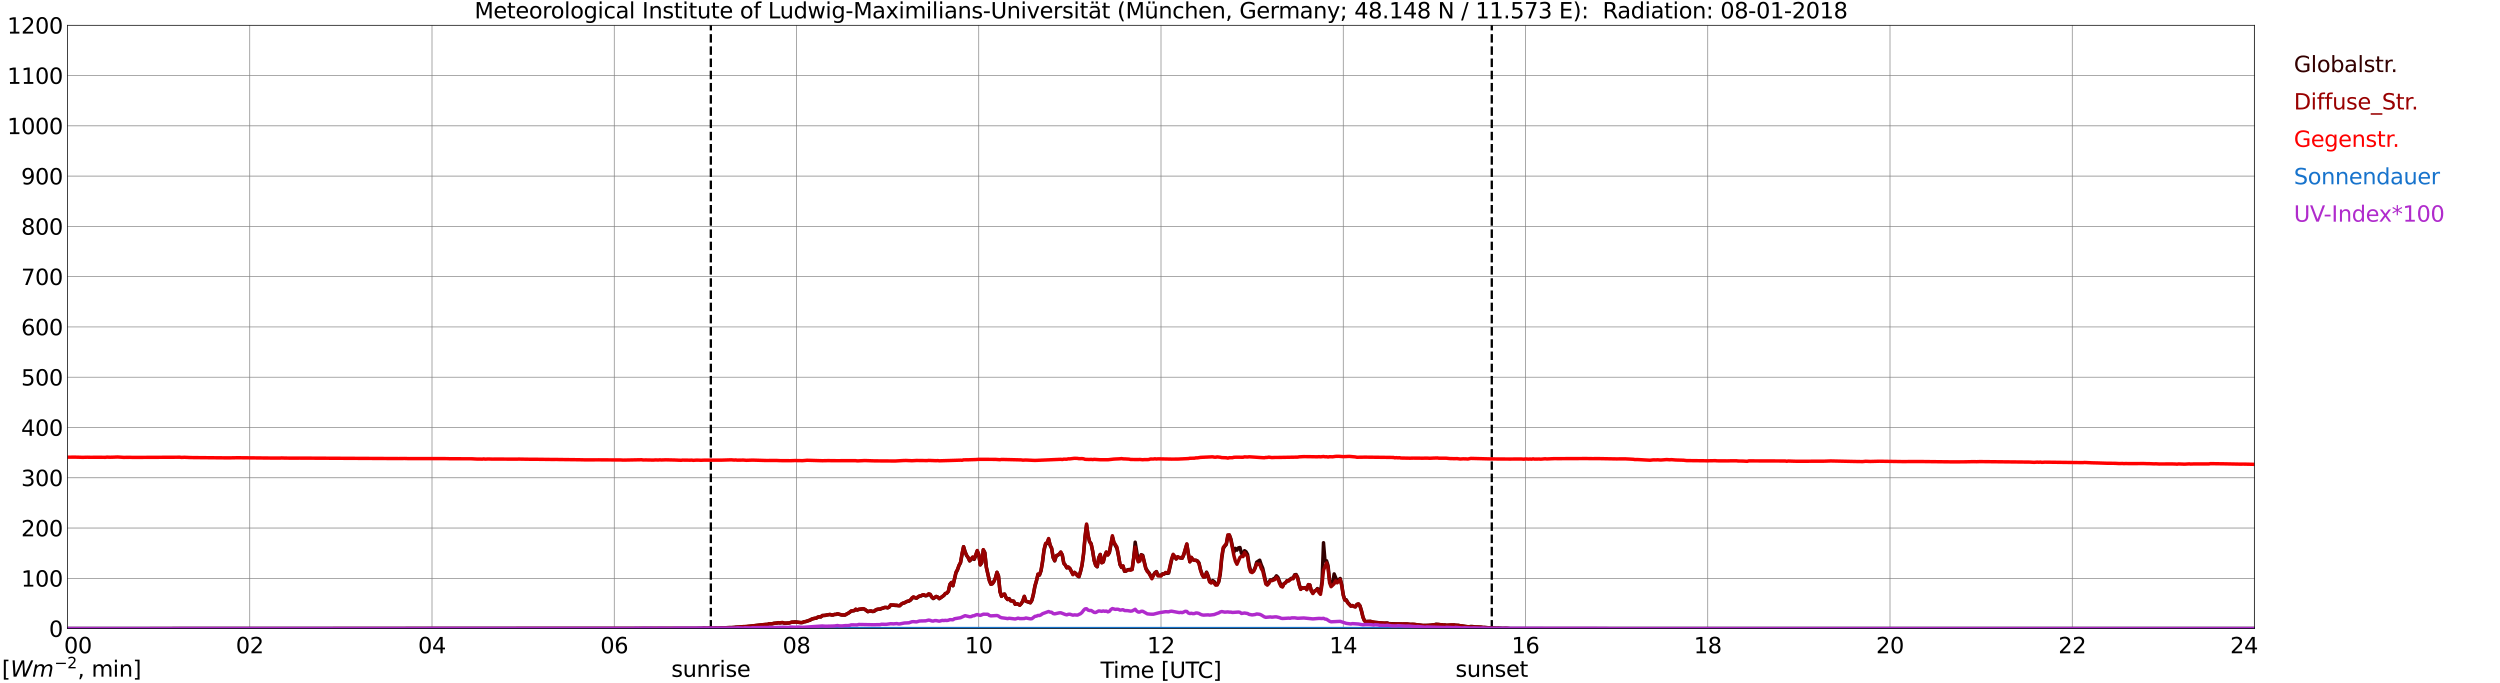 <?xml version="1.0" encoding="utf-8" standalone="no"?>
<!DOCTYPE svg PUBLIC "-//W3C//DTD SVG 1.1//EN"
  "http://www.w3.org/Graphics/SVG/1.1/DTD/svg11.dtd">
<svg xmlns:xlink="http://www.w3.org/1999/xlink" width="1085.4pt" height="296.64pt" viewBox="0 0 1085.4 296.64" xmlns="http://www.w3.org/2000/svg" version="1.1">
 <defs>
  <style type="text/css">*{stroke-linejoin: round; stroke-linecap: butt}</style>
 </defs>
 <g id="figure_1">
  <g id="patch_1">
   <path d="M 0 296.64 
L 1085.4 296.64 
L 1085.4 0 
L 0 0 
z
" style="fill: #ffffff"/>
  </g>
  <g id="axes_1">
   <g id="patch_2">
    <path d="M 29.306 272.909 
L 978.814 272.909 
L 978.814 10.976 
L 29.306 10.976 
z
" style="fill: #ffffff"/>
   </g>
   <g id="patch_3">
    <path d="M 978.814 272.909 
L 978.814 272.909 
L 978.814 10.976 
L 978.814 10.976 
z
" clip-path="url(#pd8a60269d5)" style="fill: #d3d3d3; opacity: 0.25; stroke: #d3d3d3; stroke-linejoin: miter"/>
   </g>
   <g id="matplotlib.axis_1">
    <g id="xtick_1">
     <g id="line2d_1">
      <path d="M 29.306 272.909 
L 29.306 10.976 
" clip-path="url(#pd8a60269d5)" style="fill: none; stroke: #808080; stroke-width: 0.3; stroke-linecap: square"/>
     </g>
     <g id="line2d_2"/>
     <g id="text_1">
      <!--    00 -->
      <g transform="translate(18.733 283.627) scale(0.095 -0.095)">
       <defs>
        <path id="DejaVuSans-20" transform="scale(0.016)"/>
        <path id="DejaVuSans-30" d="M 2034 4250 
Q 1547 4250 1301 3770 
Q 1056 3291 1056 2328 
Q 1056 1369 1301 889 
Q 1547 409 2034 409 
Q 2525 409 2770 889 
Q 3016 1369 3016 2328 
Q 3016 3291 2770 3770 
Q 2525 4250 2034 4250 
z
M 2034 4750 
Q 2819 4750 3233 4129 
Q 3647 3509 3647 2328 
Q 3647 1150 3233 529 
Q 2819 -91 2034 -91 
Q 1250 -91 836 529 
Q 422 1150 422 2328 
Q 422 3509 836 4129 
Q 1250 4750 2034 4750 
z
" transform="scale(0.016)"/>
       </defs>
       <use xlink:href="#DejaVuSans-20"/>
       <use xlink:href="#DejaVuSans-20" transform="translate(31.787 0)"/>
       <use xlink:href="#DejaVuSans-20" transform="translate(63.574 0)"/>
       <use xlink:href="#DejaVuSans-30" transform="translate(95.361 0)"/>
       <use xlink:href="#DejaVuSans-30" transform="translate(158.984 0)"/>
      </g>
     </g>
    </g>
    <g id="xtick_2">
     <g id="line2d_3">
      <path d="M 108.431 272.909 
L 108.431 10.976 
" clip-path="url(#pd8a60269d5)" style="fill: none; stroke: #808080; stroke-width: 0.3; stroke-linecap: square"/>
     </g>
     <g id="line2d_4"/>
     <g id="text_2">
      <!-- 02 -->
      <g transform="translate(102.387 283.627) scale(0.095 -0.095)">
       <defs>
        <path id="DejaVuSans-32" d="M 1228 531 
L 3431 531 
L 3431 0 
L 469 0 
L 469 531 
Q 828 903 1448 1529 
Q 2069 2156 2228 2338 
Q 2531 2678 2651 2914 
Q 2772 3150 2772 3378 
Q 2772 3750 2511 3984 
Q 2250 4219 1831 4219 
Q 1534 4219 1204 4116 
Q 875 4013 500 3803 
L 500 4441 
Q 881 4594 1212 4672 
Q 1544 4750 1819 4750 
Q 2544 4750 2975 4387 
Q 3406 4025 3406 3419 
Q 3406 3131 3298 2873 
Q 3191 2616 2906 2266 
Q 2828 2175 2409 1742 
Q 1991 1309 1228 531 
z
" transform="scale(0.016)"/>
       </defs>
       <use xlink:href="#DejaVuSans-30"/>
       <use xlink:href="#DejaVuSans-32" transform="translate(63.623 0)"/>
      </g>
     </g>
    </g>
    <g id="xtick_3">
     <g id="line2d_5">
      <path d="M 187.557 272.909 
L 187.557 10.976 
" clip-path="url(#pd8a60269d5)" style="fill: none; stroke: #808080; stroke-width: 0.3; stroke-linecap: square"/>
     </g>
     <g id="line2d_6"/>
     <g id="text_3">
      <!-- 04 -->
      <g transform="translate(181.513 283.627) scale(0.095 -0.095)">
       <defs>
        <path id="DejaVuSans-34" d="M 2419 4116 
L 825 1625 
L 2419 1625 
L 2419 4116 
z
M 2253 4666 
L 3047 4666 
L 3047 1625 
L 3713 1625 
L 3713 1100 
L 3047 1100 
L 3047 0 
L 2419 0 
L 2419 1100 
L 313 1100 
L 313 1709 
L 2253 4666 
z
" transform="scale(0.016)"/>
       </defs>
       <use xlink:href="#DejaVuSans-30"/>
       <use xlink:href="#DejaVuSans-34" transform="translate(63.623 0)"/>
      </g>
     </g>
    </g>
    <g id="xtick_4">
     <g id="line2d_7">
      <path d="M 266.683 272.909 
L 266.683 10.976 
" clip-path="url(#pd8a60269d5)" style="fill: none; stroke: #808080; stroke-width: 0.3; stroke-linecap: square"/>
     </g>
     <g id="line2d_8"/>
     <g id="text_4">
      <!-- 06 -->
      <g transform="translate(260.638 283.627) scale(0.095 -0.095)">
       <defs>
        <path id="DejaVuSans-36" d="M 2113 2584 
Q 1688 2584 1439 2293 
Q 1191 2003 1191 1497 
Q 1191 994 1439 701 
Q 1688 409 2113 409 
Q 2538 409 2786 701 
Q 3034 994 3034 1497 
Q 3034 2003 2786 2293 
Q 2538 2584 2113 2584 
z
M 3366 4563 
L 3366 3988 
Q 3128 4100 2886 4159 
Q 2644 4219 2406 4219 
Q 1781 4219 1451 3797 
Q 1122 3375 1075 2522 
Q 1259 2794 1537 2939 
Q 1816 3084 2150 3084 
Q 2853 3084 3261 2657 
Q 3669 2231 3669 1497 
Q 3669 778 3244 343 
Q 2819 -91 2113 -91 
Q 1303 -91 875 529 
Q 447 1150 447 2328 
Q 447 3434 972 4092 
Q 1497 4750 2381 4750 
Q 2619 4750 2861 4703 
Q 3103 4656 3366 4563 
z
" transform="scale(0.016)"/>
       </defs>
       <use xlink:href="#DejaVuSans-30"/>
       <use xlink:href="#DejaVuSans-36" transform="translate(63.623 0)"/>
      </g>
     </g>
    </g>
    <g id="xtick_5">
     <g id="line2d_9">
      <path d="M 345.808 272.909 
L 345.808 10.976 
" clip-path="url(#pd8a60269d5)" style="fill: none; stroke: #808080; stroke-width: 0.3; stroke-linecap: square"/>
     </g>
     <g id="line2d_10"/>
     <g id="text_5">
      <!-- 08 -->
      <g transform="translate(339.764 283.627) scale(0.095 -0.095)">
       <defs>
        <path id="DejaVuSans-38" d="M 2034 2216 
Q 1584 2216 1326 1975 
Q 1069 1734 1069 1313 
Q 1069 891 1326 650 
Q 1584 409 2034 409 
Q 2484 409 2743 651 
Q 3003 894 3003 1313 
Q 3003 1734 2745 1975 
Q 2488 2216 2034 2216 
z
M 1403 2484 
Q 997 2584 770 2862 
Q 544 3141 544 3541 
Q 544 4100 942 4425 
Q 1341 4750 2034 4750 
Q 2731 4750 3128 4425 
Q 3525 4100 3525 3541 
Q 3525 3141 3298 2862 
Q 3072 2584 2669 2484 
Q 3125 2378 3379 2068 
Q 3634 1759 3634 1313 
Q 3634 634 3220 271 
Q 2806 -91 2034 -91 
Q 1263 -91 848 271 
Q 434 634 434 1313 
Q 434 1759 690 2068 
Q 947 2378 1403 2484 
z
M 1172 3481 
Q 1172 3119 1398 2916 
Q 1625 2713 2034 2713 
Q 2441 2713 2670 2916 
Q 2900 3119 2900 3481 
Q 2900 3844 2670 4047 
Q 2441 4250 2034 4250 
Q 1625 4250 1398 4047 
Q 1172 3844 1172 3481 
z
" transform="scale(0.016)"/>
       </defs>
       <use xlink:href="#DejaVuSans-30"/>
       <use xlink:href="#DejaVuSans-38" transform="translate(63.623 0)"/>
      </g>
     </g>
    </g>
    <g id="xtick_6">
     <g id="line2d_11">
      <path d="M 424.934 272.909 
L 424.934 10.976 
" clip-path="url(#pd8a60269d5)" style="fill: none; stroke: #808080; stroke-width: 0.3; stroke-linecap: square"/>
     </g>
     <g id="line2d_12"/>
     <g id="text_6">
      <!-- 10 -->
      <g transform="translate(418.89 283.627) scale(0.095 -0.095)">
       <defs>
        <path id="DejaVuSans-31" d="M 794 531 
L 1825 531 
L 1825 4091 
L 703 3866 
L 703 4441 
L 1819 4666 
L 2450 4666 
L 2450 531 
L 3481 531 
L 3481 0 
L 794 0 
L 794 531 
z
" transform="scale(0.016)"/>
       </defs>
       <use xlink:href="#DejaVuSans-31"/>
       <use xlink:href="#DejaVuSans-30" transform="translate(63.623 0)"/>
      </g>
     </g>
    </g>
    <g id="xtick_7">
     <g id="line2d_13">
      <path d="M 504.06 272.909 
L 504.06 10.976 
" clip-path="url(#pd8a60269d5)" style="fill: none; stroke: #808080; stroke-width: 0.3; stroke-linecap: square"/>
     </g>
     <g id="line2d_14"/>
     <g id="text_7">
      <!-- 12 -->
      <g transform="translate(498.015 283.627) scale(0.095 -0.095)">
       <use xlink:href="#DejaVuSans-31"/>
       <use xlink:href="#DejaVuSans-32" transform="translate(63.623 0)"/>
      </g>
     </g>
    </g>
    <g id="xtick_8">
     <g id="line2d_15">
      <path d="M 583.185 272.909 
L 583.185 10.976 
" clip-path="url(#pd8a60269d5)" style="fill: none; stroke: #808080; stroke-width: 0.3; stroke-linecap: square"/>
     </g>
     <g id="line2d_16"/>
     <g id="text_8">
      <!-- 14 -->
      <g transform="translate(577.141 283.627) scale(0.095 -0.095)">
       <use xlink:href="#DejaVuSans-31"/>
       <use xlink:href="#DejaVuSans-34" transform="translate(63.623 0)"/>
      </g>
     </g>
    </g>
    <g id="xtick_9">
     <g id="line2d_17">
      <path d="M 662.311 272.909 
L 662.311 10.976 
" clip-path="url(#pd8a60269d5)" style="fill: none; stroke: #808080; stroke-width: 0.3; stroke-linecap: square"/>
     </g>
     <g id="line2d_18"/>
     <g id="text_9">
      <!-- 16 -->
      <g transform="translate(656.267 283.627) scale(0.095 -0.095)">
       <use xlink:href="#DejaVuSans-31"/>
       <use xlink:href="#DejaVuSans-36" transform="translate(63.623 0)"/>
      </g>
     </g>
    </g>
    <g id="xtick_10">
     <g id="line2d_19">
      <path d="M 741.437 272.909 
L 741.437 10.976 
" clip-path="url(#pd8a60269d5)" style="fill: none; stroke: #808080; stroke-width: 0.3; stroke-linecap: square"/>
     </g>
     <g id="line2d_20"/>
     <g id="text_10">
      <!-- 18 -->
      <g transform="translate(735.392 283.627) scale(0.095 -0.095)">
       <use xlink:href="#DejaVuSans-31"/>
       <use xlink:href="#DejaVuSans-38" transform="translate(63.623 0)"/>
      </g>
     </g>
    </g>
    <g id="xtick_11">
     <g id="line2d_21">
      <path d="M 820.562 272.909 
L 820.562 10.976 
" clip-path="url(#pd8a60269d5)" style="fill: none; stroke: #808080; stroke-width: 0.3; stroke-linecap: square"/>
     </g>
     <g id="line2d_22"/>
     <g id="text_11">
      <!-- 20 -->
      <g transform="translate(814.518 283.627) scale(0.095 -0.095)">
       <use xlink:href="#DejaVuSans-32"/>
       <use xlink:href="#DejaVuSans-30" transform="translate(63.623 0)"/>
      </g>
     </g>
    </g>
    <g id="xtick_12">
     <g id="line2d_23">
      <path d="M 899.688 272.909 
L 899.688 10.976 
" clip-path="url(#pd8a60269d5)" style="fill: none; stroke: #808080; stroke-width: 0.3; stroke-linecap: square"/>
     </g>
     <g id="line2d_24"/>
     <g id="text_12">
      <!-- 22 -->
      <g transform="translate(893.644 283.627) scale(0.095 -0.095)">
       <use xlink:href="#DejaVuSans-32"/>
       <use xlink:href="#DejaVuSans-32" transform="translate(63.623 0)"/>
      </g>
     </g>
    </g>
    <g id="xtick_13">
     <g id="line2d_25">
      <path d="M 978.814 272.909 
L 978.814 10.976 
" clip-path="url(#pd8a60269d5)" style="fill: none; stroke: #808080; stroke-width: 0.3; stroke-linecap: square"/>
     </g>
     <g id="line2d_26"/>
     <g id="text_13">
      <!-- 24    -->
      <g transform="translate(968.241 283.627) scale(0.095 -0.095)">
       <use xlink:href="#DejaVuSans-32"/>
       <use xlink:href="#DejaVuSans-34" transform="translate(63.623 0)"/>
       <use xlink:href="#DejaVuSans-20" transform="translate(127.246 0)"/>
       <use xlink:href="#DejaVuSans-20" transform="translate(159.033 0)"/>
       <use xlink:href="#DejaVuSans-20" transform="translate(190.82 0)"/>
      </g>
     </g>
    </g>
    <g id="text_14">
     <!-- Time [UTC] -->
     <g transform="translate(477.806 294.322) scale(0.095 -0.095)">
      <defs>
       <path id="DejaVuSans-54" d="M -19 4666 
L 3928 4666 
L 3928 4134 
L 2272 4134 
L 2272 0 
L 1638 0 
L 1638 4134 
L -19 4134 
L -19 4666 
z
" transform="scale(0.016)"/>
       <path id="DejaVuSans-69" d="M 603 3500 
L 1178 3500 
L 1178 0 
L 603 0 
L 603 3500 
z
M 603 4863 
L 1178 4863 
L 1178 4134 
L 603 4134 
L 603 4863 
z
" transform="scale(0.016)"/>
       <path id="DejaVuSans-6d" d="M 3328 2828 
Q 3544 3216 3844 3400 
Q 4144 3584 4550 3584 
Q 5097 3584 5394 3201 
Q 5691 2819 5691 2113 
L 5691 0 
L 5113 0 
L 5113 2094 
Q 5113 2597 4934 2840 
Q 4756 3084 4391 3084 
Q 3944 3084 3684 2787 
Q 3425 2491 3425 1978 
L 3425 0 
L 2847 0 
L 2847 2094 
Q 2847 2600 2669 2842 
Q 2491 3084 2119 3084 
Q 1678 3084 1418 2786 
Q 1159 2488 1159 1978 
L 1159 0 
L 581 0 
L 581 3500 
L 1159 3500 
L 1159 2956 
Q 1356 3278 1631 3431 
Q 1906 3584 2284 3584 
Q 2666 3584 2933 3390 
Q 3200 3197 3328 2828 
z
" transform="scale(0.016)"/>
       <path id="DejaVuSans-65" d="M 3597 1894 
L 3597 1613 
L 953 1613 
Q 991 1019 1311 708 
Q 1631 397 2203 397 
Q 2534 397 2845 478 
Q 3156 559 3463 722 
L 3463 178 
Q 3153 47 2828 -22 
Q 2503 -91 2169 -91 
Q 1331 -91 842 396 
Q 353 884 353 1716 
Q 353 2575 817 3079 
Q 1281 3584 2069 3584 
Q 2775 3584 3186 3129 
Q 3597 2675 3597 1894 
z
M 3022 2063 
Q 3016 2534 2758 2815 
Q 2500 3097 2075 3097 
Q 1594 3097 1305 2825 
Q 1016 2553 972 2059 
L 3022 2063 
z
" transform="scale(0.016)"/>
       <path id="DejaVuSans-5b" d="M 550 4863 
L 1875 4863 
L 1875 4416 
L 1125 4416 
L 1125 -397 
L 1875 -397 
L 1875 -844 
L 550 -844 
L 550 4863 
z
" transform="scale(0.016)"/>
       <path id="DejaVuSans-55" d="M 556 4666 
L 1191 4666 
L 1191 1831 
Q 1191 1081 1462 751 
Q 1734 422 2344 422 
Q 2950 422 3222 751 
Q 3494 1081 3494 1831 
L 3494 4666 
L 4128 4666 
L 4128 1753 
Q 4128 841 3676 375 
Q 3225 -91 2344 -91 
Q 1459 -91 1007 375 
Q 556 841 556 1753 
L 556 4666 
z
" transform="scale(0.016)"/>
       <path id="DejaVuSans-43" d="M 4122 4306 
L 4122 3641 
Q 3803 3938 3442 4084 
Q 3081 4231 2675 4231 
Q 1875 4231 1450 3742 
Q 1025 3253 1025 2328 
Q 1025 1406 1450 917 
Q 1875 428 2675 428 
Q 3081 428 3442 575 
Q 3803 722 4122 1019 
L 4122 359 
Q 3791 134 3420 21 
Q 3050 -91 2638 -91 
Q 1578 -91 968 557 
Q 359 1206 359 2328 
Q 359 3453 968 4101 
Q 1578 4750 2638 4750 
Q 3056 4750 3426 4639 
Q 3797 4528 4122 4306 
z
" transform="scale(0.016)"/>
       <path id="DejaVuSans-5d" d="M 1947 4863 
L 1947 -844 
L 622 -844 
L 622 -397 
L 1369 -397 
L 1369 4416 
L 622 4416 
L 622 4863 
L 1947 4863 
z
" transform="scale(0.016)"/>
      </defs>
      <use xlink:href="#DejaVuSans-54"/>
      <use xlink:href="#DejaVuSans-69" transform="translate(57.959 0)"/>
      <use xlink:href="#DejaVuSans-6d" transform="translate(85.742 0)"/>
      <use xlink:href="#DejaVuSans-65" transform="translate(183.154 0)"/>
      <use xlink:href="#DejaVuSans-20" transform="translate(244.678 0)"/>
      <use xlink:href="#DejaVuSans-5b" transform="translate(276.465 0)"/>
      <use xlink:href="#DejaVuSans-55" transform="translate(315.479 0)"/>
      <use xlink:href="#DejaVuSans-54" transform="translate(388.672 0)"/>
      <use xlink:href="#DejaVuSans-43" transform="translate(443.881 0)"/>
      <use xlink:href="#DejaVuSans-5d" transform="translate(513.705 0)"/>
     </g>
    </g>
   </g>
   <g id="matplotlib.axis_2">
    <g id="ytick_1">
     <g id="line2d_27">
      <path d="M 29.306 272.909 
L 978.814 272.909 
" clip-path="url(#pd8a60269d5)" style="fill: none; stroke: #808080; stroke-width: 0.3; stroke-linecap: square"/>
     </g>
     <g id="line2d_28"/>
     <g id="text_15">
      <!-- 0 -->
      <g transform="translate(21.261 276.518) scale(0.095 -0.095)">
       <use xlink:href="#DejaVuSans-30"/>
      </g>
     </g>
    </g>
    <g id="ytick_2">
     <g id="line2d_29">
      <path d="M 29.306 251.081 
L 978.814 251.081 
" clip-path="url(#pd8a60269d5)" style="fill: none; stroke: #808080; stroke-width: 0.3; stroke-linecap: square"/>
     </g>
     <g id="line2d_30"/>
     <g id="text_16">
      <!-- 100 -->
      <g transform="translate(9.173 254.69) scale(0.095 -0.095)">
       <use xlink:href="#DejaVuSans-31"/>
       <use xlink:href="#DejaVuSans-30" transform="translate(63.623 0)"/>
       <use xlink:href="#DejaVuSans-30" transform="translate(127.246 0)"/>
      </g>
     </g>
    </g>
    <g id="ytick_3">
     <g id="line2d_31">
      <path d="M 29.306 229.253 
L 978.814 229.253 
" clip-path="url(#pd8a60269d5)" style="fill: none; stroke: #808080; stroke-width: 0.3; stroke-linecap: square"/>
     </g>
     <g id="line2d_32"/>
     <g id="text_17">
      <!-- 200 -->
      <g transform="translate(9.173 232.863) scale(0.095 -0.095)">
       <use xlink:href="#DejaVuSans-32"/>
       <use xlink:href="#DejaVuSans-30" transform="translate(63.623 0)"/>
       <use xlink:href="#DejaVuSans-30" transform="translate(127.246 0)"/>
      </g>
     </g>
    </g>
    <g id="ytick_4">
     <g id="line2d_33">
      <path d="M 29.306 207.426 
L 978.814 207.426 
" clip-path="url(#pd8a60269d5)" style="fill: none; stroke: #808080; stroke-width: 0.3; stroke-linecap: square"/>
     </g>
     <g id="line2d_34"/>
     <g id="text_18">
      <!-- 300 -->
      <g transform="translate(9.173 211.035) scale(0.095 -0.095)">
       <defs>
        <path id="DejaVuSans-33" d="M 2597 2516 
Q 3050 2419 3304 2112 
Q 3559 1806 3559 1356 
Q 3559 666 3084 287 
Q 2609 -91 1734 -91 
Q 1441 -91 1130 -33 
Q 819 25 488 141 
L 488 750 
Q 750 597 1062 519 
Q 1375 441 1716 441 
Q 2309 441 2620 675 
Q 2931 909 2931 1356 
Q 2931 1769 2642 2001 
Q 2353 2234 1838 2234 
L 1294 2234 
L 1294 2753 
L 1863 2753 
Q 2328 2753 2575 2939 
Q 2822 3125 2822 3475 
Q 2822 3834 2567 4026 
Q 2313 4219 1838 4219 
Q 1578 4219 1281 4162 
Q 984 4106 628 3988 
L 628 4550 
Q 988 4650 1302 4700 
Q 1616 4750 1894 4750 
Q 2613 4750 3031 4423 
Q 3450 4097 3450 3541 
Q 3450 3153 3228 2886 
Q 3006 2619 2597 2516 
z
" transform="scale(0.016)"/>
       </defs>
       <use xlink:href="#DejaVuSans-33"/>
       <use xlink:href="#DejaVuSans-30" transform="translate(63.623 0)"/>
       <use xlink:href="#DejaVuSans-30" transform="translate(127.246 0)"/>
      </g>
     </g>
    </g>
    <g id="ytick_5">
     <g id="line2d_35">
      <path d="M 29.306 185.598 
L 978.814 185.598 
" clip-path="url(#pd8a60269d5)" style="fill: none; stroke: #808080; stroke-width: 0.3; stroke-linecap: square"/>
     </g>
     <g id="line2d_36"/>
     <g id="text_19">
      <!-- 400 -->
      <g transform="translate(9.173 189.207) scale(0.095 -0.095)">
       <use xlink:href="#DejaVuSans-34"/>
       <use xlink:href="#DejaVuSans-30" transform="translate(63.623 0)"/>
       <use xlink:href="#DejaVuSans-30" transform="translate(127.246 0)"/>
      </g>
     </g>
    </g>
    <g id="ytick_6">
     <g id="line2d_37">
      <path d="M 29.306 163.77 
L 978.814 163.77 
" clip-path="url(#pd8a60269d5)" style="fill: none; stroke: #808080; stroke-width: 0.3; stroke-linecap: square"/>
     </g>
     <g id="line2d_38"/>
     <g id="text_20">
      <!-- 500 -->
      <g transform="translate(9.173 167.379) scale(0.095 -0.095)">
       <defs>
        <path id="DejaVuSans-35" d="M 691 4666 
L 3169 4666 
L 3169 4134 
L 1269 4134 
L 1269 2991 
Q 1406 3038 1543 3061 
Q 1681 3084 1819 3084 
Q 2600 3084 3056 2656 
Q 3513 2228 3513 1497 
Q 3513 744 3044 326 
Q 2575 -91 1722 -91 
Q 1428 -91 1123 -41 
Q 819 9 494 109 
L 494 744 
Q 775 591 1075 516 
Q 1375 441 1709 441 
Q 2250 441 2565 725 
Q 2881 1009 2881 1497 
Q 2881 1984 2565 2268 
Q 2250 2553 1709 2553 
Q 1456 2553 1204 2497 
Q 953 2441 691 2322 
L 691 4666 
z
" transform="scale(0.016)"/>
       </defs>
       <use xlink:href="#DejaVuSans-35"/>
       <use xlink:href="#DejaVuSans-30" transform="translate(63.623 0)"/>
       <use xlink:href="#DejaVuSans-30" transform="translate(127.246 0)"/>
      </g>
     </g>
    </g>
    <g id="ytick_7">
     <g id="line2d_39">
      <path d="M 29.306 141.942 
L 978.814 141.942 
" clip-path="url(#pd8a60269d5)" style="fill: none; stroke: #808080; stroke-width: 0.3; stroke-linecap: square"/>
     </g>
     <g id="line2d_40"/>
     <g id="text_21">
      <!-- 600 -->
      <g transform="translate(9.173 145.551) scale(0.095 -0.095)">
       <use xlink:href="#DejaVuSans-36"/>
       <use xlink:href="#DejaVuSans-30" transform="translate(63.623 0)"/>
       <use xlink:href="#DejaVuSans-30" transform="translate(127.246 0)"/>
      </g>
     </g>
    </g>
    <g id="ytick_8">
     <g id="line2d_41">
      <path d="M 29.306 120.114 
L 978.814 120.114 
" clip-path="url(#pd8a60269d5)" style="fill: none; stroke: #808080; stroke-width: 0.3; stroke-linecap: square"/>
     </g>
     <g id="line2d_42"/>
     <g id="text_22">
      <!-- 700 -->
      <g transform="translate(9.173 123.724) scale(0.095 -0.095)">
       <defs>
        <path id="DejaVuSans-37" d="M 525 4666 
L 3525 4666 
L 3525 4397 
L 1831 0 
L 1172 0 
L 2766 4134 
L 525 4134 
L 525 4666 
z
" transform="scale(0.016)"/>
       </defs>
       <use xlink:href="#DejaVuSans-37"/>
       <use xlink:href="#DejaVuSans-30" transform="translate(63.623 0)"/>
       <use xlink:href="#DejaVuSans-30" transform="translate(127.246 0)"/>
      </g>
     </g>
    </g>
    <g id="ytick_9">
     <g id="line2d_43">
      <path d="M 29.306 98.287 
L 978.814 98.287 
" clip-path="url(#pd8a60269d5)" style="fill: none; stroke: #808080; stroke-width: 0.3; stroke-linecap: square"/>
     </g>
     <g id="line2d_44"/>
     <g id="text_23">
      <!-- 800 -->
      <g transform="translate(9.173 101.896) scale(0.095 -0.095)">
       <use xlink:href="#DejaVuSans-38"/>
       <use xlink:href="#DejaVuSans-30" transform="translate(63.623 0)"/>
       <use xlink:href="#DejaVuSans-30" transform="translate(127.246 0)"/>
      </g>
     </g>
    </g>
    <g id="ytick_10">
     <g id="line2d_45">
      <path d="M 29.306 76.459 
L 978.814 76.459 
" clip-path="url(#pd8a60269d5)" style="fill: none; stroke: #808080; stroke-width: 0.3; stroke-linecap: square"/>
     </g>
     <g id="line2d_46"/>
     <g id="text_24">
      <!-- 900 -->
      <g transform="translate(9.173 80.068) scale(0.095 -0.095)">
       <defs>
        <path id="DejaVuSans-39" d="M 703 97 
L 703 672 
Q 941 559 1184 500 
Q 1428 441 1663 441 
Q 2288 441 2617 861 
Q 2947 1281 2994 2138 
Q 2813 1869 2534 1725 
Q 2256 1581 1919 1581 
Q 1219 1581 811 2004 
Q 403 2428 403 3163 
Q 403 3881 828 4315 
Q 1253 4750 1959 4750 
Q 2769 4750 3195 4129 
Q 3622 3509 3622 2328 
Q 3622 1225 3098 567 
Q 2575 -91 1691 -91 
Q 1453 -91 1209 -44 
Q 966 3 703 97 
z
M 1959 2075 
Q 2384 2075 2632 2365 
Q 2881 2656 2881 3163 
Q 2881 3666 2632 3958 
Q 2384 4250 1959 4250 
Q 1534 4250 1286 3958 
Q 1038 3666 1038 3163 
Q 1038 2656 1286 2365 
Q 1534 2075 1959 2075 
z
" transform="scale(0.016)"/>
       </defs>
       <use xlink:href="#DejaVuSans-39"/>
       <use xlink:href="#DejaVuSans-30" transform="translate(63.623 0)"/>
       <use xlink:href="#DejaVuSans-30" transform="translate(127.246 0)"/>
      </g>
     </g>
    </g>
    <g id="ytick_11">
     <g id="line2d_47">
      <path d="M 29.306 54.631 
L 978.814 54.631 
" clip-path="url(#pd8a60269d5)" style="fill: none; stroke: #808080; stroke-width: 0.3; stroke-linecap: square"/>
     </g>
     <g id="line2d_48"/>
     <g id="text_25">
      <!-- 1000 -->
      <g transform="translate(3.128 58.24) scale(0.095 -0.095)">
       <use xlink:href="#DejaVuSans-31"/>
       <use xlink:href="#DejaVuSans-30" transform="translate(63.623 0)"/>
       <use xlink:href="#DejaVuSans-30" transform="translate(127.246 0)"/>
       <use xlink:href="#DejaVuSans-30" transform="translate(190.869 0)"/>
      </g>
     </g>
    </g>
    <g id="ytick_12">
     <g id="line2d_49">
      <path d="M 29.306 32.803 
L 978.814 32.803 
" clip-path="url(#pd8a60269d5)" style="fill: none; stroke: #808080; stroke-width: 0.3; stroke-linecap: square"/>
     </g>
     <g id="line2d_50"/>
     <g id="text_26">
      <!-- 1100 -->
      <g transform="translate(3.128 36.413) scale(0.095 -0.095)">
       <use xlink:href="#DejaVuSans-31"/>
       <use xlink:href="#DejaVuSans-31" transform="translate(63.623 0)"/>
       <use xlink:href="#DejaVuSans-30" transform="translate(127.246 0)"/>
       <use xlink:href="#DejaVuSans-30" transform="translate(190.869 0)"/>
      </g>
     </g>
    </g>
    <g id="ytick_13">
     <g id="line2d_51">
      <path d="M 29.306 10.976 
L 978.814 10.976 
" clip-path="url(#pd8a60269d5)" style="fill: none; stroke: #808080; stroke-width: 0.3; stroke-linecap: square"/>
     </g>
     <g id="line2d_52"/>
     <g id="text_27">
      <!-- 1200 -->
      <g transform="translate(3.128 14.585) scale(0.095 -0.095)">
       <use xlink:href="#DejaVuSans-31"/>
       <use xlink:href="#DejaVuSans-32" transform="translate(63.623 0)"/>
       <use xlink:href="#DejaVuSans-30" transform="translate(127.246 0)"/>
       <use xlink:href="#DejaVuSans-30" transform="translate(190.869 0)"/>
      </g>
     </g>
    </g>
   </g>
   <g id="line2d_53">
    <path d="M 308.619 272.909 
L 308.619 10.976 
" clip-path="url(#pd8a60269d5)" style="fill: none; stroke-dasharray: 3.7,1.6; stroke-dashoffset: 0; stroke: #000000"/>
   </g>
   <g id="line2d_54">
    <path d="M 647.673 272.909 
L 647.673 10.976 
" clip-path="url(#pd8a60269d5)" style="fill: none; stroke-dasharray: 3.7,1.6; stroke-dashoffset: 0; stroke: #000000"/>
   </g>
   <g id="line2d_55">
    <path d="M 29.306 272.909 
L 302.289 272.83 
L 303.608 272.771 
L 304.267 272.83 
L 305.586 272.682 
L 306.905 272.8 
L 308.224 272.712 
L 310.202 272.741 
L 310.861 272.651 
L 311.521 272.741 
L 312.839 272.592 
L 314.158 272.592 
L 316.136 272.474 
L 318.774 272.415 
L 319.433 272.298 
L 320.752 272.267 
L 322.73 272.06 
L 323.39 272.208 
L 324.708 272.001 
L 327.346 271.676 
L 331.302 271.23 
L 333.28 271.112 
L 333.94 270.816 
L 335.258 270.846 
L 335.918 270.608 
L 337.236 270.521 
L 337.896 270.372 
L 338.555 270.46 
L 339.874 270.313 
L 340.533 270.58 
L 342.512 270.49 
L 343.83 270.106 
L 344.49 270.106 
L 345.149 269.986 
L 347.127 270.252 
L 347.787 270.342 
L 348.446 270.283 
L 349.105 269.927 
L 349.765 269.868 
L 351.743 269.246 
L 352.402 268.772 
L 353.721 268.447 
L 354.38 268.388 
L 355.04 268.002 
L 355.699 267.795 
L 356.359 267.853 
L 357.018 267.321 
L 360.315 266.788 
L 360.974 266.996 
L 361.634 267.024 
L 362.293 266.758 
L 362.952 266.758 
L 363.612 266.491 
L 364.93 266.906 
L 365.59 267.024 
L 366.909 266.996 
L 368.887 265.869 
L 369.546 265.306 
L 370.865 265.129 
L 371.524 264.597 
L 372.184 264.863 
L 372.843 264.625 
L 374.821 264.33 
L 375.481 264.566 
L 376.799 265.575 
L 377.459 265.337 
L 378.118 265.247 
L 378.777 265.514 
L 379.437 265.455 
L 380.096 264.953 
L 381.415 264.448 
L 382.074 264.479 
L 384.053 263.767 
L 384.712 263.737 
L 385.371 263.916 
L 386.031 263.619 
L 386.69 262.7 
L 388.009 262.731 
L 388.668 262.879 
L 390.646 262.938 
L 391.306 262.316 
L 391.965 261.932 
L 392.624 261.783 
L 393.284 261.368 
L 393.943 261.102 
L 394.603 261.013 
L 395.262 260.57 
L 396.581 259.236 
L 397.24 259.561 
L 397.899 259.74 
L 399.218 258.852 
L 399.878 258.762 
L 400.537 258.376 
L 401.196 258.437 
L 401.856 258.703 
L 402.515 258.555 
L 403.175 257.933 
L 403.834 258.14 
L 404.493 259.236 
L 405.153 259.886 
L 405.812 259.502 
L 406.471 258.97 
L 407.131 259.236 
L 407.79 259.947 
L 409.768 258.555 
L 410.428 257.756 
L 411.087 257.518 
L 411.746 256.778 
L 412.406 253.875 
L 413.065 252.928 
L 413.725 254.32 
L 415.043 248.721 
L 415.703 247.508 
L 416.362 245.583 
L 417.022 244.369 
L 418.34 237.349 
L 419 239.51 
L 419.659 241.169 
L 420.318 242.088 
L 420.978 243.54 
L 421.637 242.946 
L 422.297 242.029 
L 422.956 242.859 
L 423.615 241.317 
L 424.275 239.274 
L 424.934 240.754 
L 425.593 245.196 
L 426.253 244.369 
L 426.912 238.77 
L 427.572 239.896 
L 428.231 246.205 
L 429.55 252.009 
L 430.209 253.639 
L 430.869 253.432 
L 431.528 252.423 
L 432.187 250.913 
L 432.847 248.486 
L 433.506 250.025 
L 434.165 256.837 
L 434.825 258.88 
L 435.484 258.11 
L 436.144 257.933 
L 436.803 259.443 
L 437.462 260.242 
L 438.122 259.886 
L 438.781 260.836 
L 440.1 260.982 
L 440.759 262.346 
L 441.419 262.167 
L 442.078 262.316 
L 442.737 262.7 
L 443.397 262.049 
L 444.056 261.043 
L 444.716 258.998 
L 445.375 261.013 
L 447.353 261.724 
L 448.012 260.629 
L 448.672 258.11 
L 449.331 254.556 
L 449.991 252.275 
L 450.65 249.433 
L 451.309 249.699 
L 451.969 247.833 
L 452.628 244.072 
L 453.287 238.978 
L 453.947 236.341 
L 454.606 235.928 
L 455.266 234.09 
L 455.925 236.697 
L 456.584 238.03 
L 457.244 242.057 
L 457.903 243.54 
L 458.563 241.466 
L 459.881 240.665 
L 460.541 239.807 
L 461.2 240.933 
L 461.859 244.487 
L 462.519 245.316 
L 463.178 246.53 
L 463.838 246.205 
L 464.497 246.855 
L 465.816 249.313 
L 466.475 248.514 
L 467.134 248.959 
L 467.794 249.935 
L 468.453 250.411 
L 469.113 248.217 
L 469.772 245.493 
L 470.431 240.754 
L 471.091 233.409 
L 471.75 227.961 
L 472.409 232.521 
L 473.069 235.186 
L 473.728 236.016 
L 474.388 239.362 
L 475.047 243.302 
L 475.706 245.465 
L 476.366 246.115 
L 477.025 242.324 
L 477.685 240.726 
L 478.344 244.221 
L 479.003 243.983 
L 479.663 241.348 
L 480.322 239.748 
L 480.981 240.844 
L 481.641 239.984 
L 482.96 233.174 
L 483.619 235.69 
L 484.938 238.179 
L 485.597 241.2 
L 486.256 245.137 
L 486.916 246.382 
L 487.575 245.818 
L 488.235 248.04 
L 488.894 247.951 
L 489.553 247.359 
L 491.532 247.093 
L 492.191 242.236 
L 492.85 235.393 
L 494.169 243.478 
L 494.828 243.361 
L 495.488 240.813 
L 496.147 241.11 
L 497.466 246.648 
L 498.125 247.774 
L 498.785 248.604 
L 500.103 250.823 
L 501.422 248.632 
L 502.082 248.158 
L 502.741 249.699 
L 504.06 249.758 
L 504.719 249.136 
L 505.379 249.226 
L 506.038 248.811 
L 506.697 248.929 
L 507.357 248.839 
L 508.675 243.153 
L 509.335 241.021 
L 509.994 241.673 
L 510.654 242.68 
L 511.313 241.822 
L 512.632 242.324 
L 513.291 242.324 
L 513.95 240.903 
L 515.269 236.341 
L 516.588 243.893 
L 517.247 242.088 
L 517.907 242.976 
L 518.566 243.243 
L 519.226 243.243 
L 519.885 243.54 
L 520.544 244.369 
L 521.204 247.242 
L 521.863 249.167 
L 522.522 250.47 
L 523.182 250.47 
L 523.841 248.396 
L 524.501 249.907 
L 525.16 252.275 
L 525.819 252.869 
L 526.479 252.039 
L 527.138 252.482 
L 527.797 253.519 
L 528.457 253.727 
L 529.116 252.69 
L 529.776 249.402 
L 530.435 242.472 
L 531.094 238.179 
L 531.754 237.142 
L 532.413 236.402 
L 533.073 232.818 
L 533.732 232.285 
L 534.391 233.942 
L 535.051 237.142 
L 535.71 239.718 
L 536.369 238.089 
L 537.029 238.86 
L 537.688 237.851 
L 538.348 237.705 
L 539.007 240.281 
L 539.666 240.813 
L 540.326 239.095 
L 540.985 239.541 
L 541.644 240.726 
L 542.304 245.168 
L 542.963 247.715 
L 543.623 248.278 
L 544.282 247.774 
L 544.941 246.382 
L 545.601 244.072 
L 546.919 243.212 
L 547.579 245.196 
L 548.238 246.707 
L 549.557 252.631 
L 550.216 253.519 
L 550.876 252.81 
L 551.535 251.742 
L 552.195 251.891 
L 552.854 251.328 
L 553.513 251.002 
L 554.173 249.996 
L 554.832 250.647 
L 556.151 254.113 
L 556.81 254.646 
L 557.47 253.342 
L 558.129 253.046 
L 558.788 252.098 
L 559.448 252.188 
L 560.107 251.446 
L 560.766 251.002 
L 561.426 251.031 
L 562.085 249.551 
L 562.745 249.433 
L 563.404 250.706 
L 564.063 253.639 
L 564.723 255.8 
L 565.382 255.148 
L 566.042 255.327 
L 566.701 255.089 
L 567.36 255.859 
L 568.02 254.052 
L 568.679 253.964 
L 569.338 256.512 
L 569.998 257.518 
L 570.657 256.599 
L 571.317 256.333 
L 571.976 255.534 
L 572.635 256.274 
L 573.295 256.778 
L 573.954 252.572 
L 574.613 235.631 
L 575.273 243.598 
L 575.932 243.478 
L 576.592 245.552 
L 577.251 251.98 
L 577.91 253.906 
L 578.57 253.194 
L 579.229 249.167 
L 580.548 252.395 
L 581.207 251.683 
L 581.867 251.151 
L 582.526 253.844 
L 583.185 258.169 
L 583.845 260.391 
L 584.504 260.391 
L 585.164 261.576 
L 586.482 263.086 
L 587.142 262.968 
L 588.46 263.442 
L 589.12 262.464 
L 589.779 262.198 
L 590.439 262.997 
L 591.098 265.129 
L 591.757 267.884 
L 592.417 269.484 
L 593.076 269.868 
L 593.736 269.779 
L 595.054 269.779 
L 595.714 270.106 
L 600.989 270.58 
L 602.307 270.46 
L 602.967 270.757 
L 608.901 270.936 
L 610.22 270.905 
L 610.879 270.905 
L 612.198 271.112 
L 613.517 271.053 
L 614.836 271.202 
L 616.814 271.438 
L 617.473 271.555 
L 620.77 271.468 
L 621.429 271.438 
L 622.089 271.289 
L 622.748 271.261 
L 623.408 270.995 
L 625.386 271.23 
L 626.045 271.23 
L 626.705 271.409 
L 627.364 271.32 
L 628.023 271.497 
L 630.661 271.348 
L 631.32 271.32 
L 631.98 271.468 
L 633.298 271.497 
L 633.958 271.763 
L 634.617 271.734 
L 636.595 272.031 
L 637.255 272.239 
L 638.573 271.97 
L 639.233 272.001 
L 640.552 272.208 
L 641.87 272.239 
L 643.189 272.298 
L 643.848 272.474 
L 644.508 272.415 
L 647.805 272.682 
L 648.464 272.651 
L 649.783 272.741 
L 650.442 272.682 
L 652.42 272.8 
L 654.399 272.8 
L 655.717 272.909 
L 978.154 272.909 
L 978.154 272.909 
" clip-path="url(#pd8a60269d5)" style="fill: none; stroke: #330000; stroke-width: 1.5; stroke-linecap: square"/>
   </g>
   <g id="line2d_56">
    <path d="M 29.306 272.909 
L 304.267 272.808 
L 306.905 272.725 
L 313.499 272.64 
L 316.796 272.472 
L 317.455 272.514 
L 320.093 272.263 
L 326.027 271.8 
L 332.621 271.045 
L 333.28 271.088 
L 333.94 270.794 
L 334.599 270.877 
L 337.236 270.499 
L 337.896 270.331 
L 338.555 270.458 
L 339.215 270.289 
L 339.874 270.289 
L 340.533 270.543 
L 342.512 270.458 
L 343.83 270.121 
L 345.808 270.08 
L 347.787 270.289 
L 348.446 270.207 
L 349.105 269.953 
L 349.765 269.87 
L 351.083 269.408 
L 353.062 268.569 
L 354.38 268.36 
L 355.04 267.897 
L 355.699 267.771 
L 356.359 267.814 
L 357.018 267.183 
L 358.337 267.225 
L 358.996 266.974 
L 360.315 266.764 
L 360.974 266.932 
L 361.634 266.974 
L 362.293 266.764 
L 362.952 266.764 
L 363.612 266.47 
L 365.59 266.974 
L 366.909 267.015 
L 367.568 266.555 
L 368.227 266.302 
L 369.546 265.252 
L 370.865 265.086 
L 371.524 264.455 
L 372.184 264.833 
L 372.843 264.496 
L 374.162 264.328 
L 374.821 264.245 
L 375.481 264.582 
L 376.799 265.505 
L 378.118 265.252 
L 378.777 265.42 
L 379.437 265.378 
L 380.096 264.833 
L 380.756 264.496 
L 382.074 264.455 
L 382.734 264.119 
L 383.393 263.994 
L 384.053 263.7 
L 384.712 263.7 
L 385.371 263.868 
L 386.031 263.573 
L 386.69 262.608 
L 389.328 262.735 
L 389.987 262.986 
L 390.646 262.986 
L 391.306 262.272 
L 391.965 261.853 
L 392.624 261.726 
L 393.943 261.013 
L 394.603 260.886 
L 395.262 260.508 
L 395.921 259.585 
L 396.581 259.166 
L 397.899 259.67 
L 398.559 259.083 
L 399.218 258.703 
L 399.878 258.662 
L 400.537 258.243 
L 401.196 258.201 
L 401.856 258.579 
L 402.515 258.411 
L 403.175 257.824 
L 403.834 257.992 
L 404.493 259.125 
L 405.153 259.712 
L 406.471 258.956 
L 407.131 259.249 
L 407.79 259.838 
L 408.45 259.461 
L 409.768 258.494 
L 410.428 257.612 
L 411.087 257.487 
L 411.746 256.606 
L 412.406 253.668 
L 413.065 252.869 
L 413.725 254.255 
L 415.043 248.42 
L 415.703 247.202 
L 416.362 245.397 
L 417.022 244.138 
L 417.681 240.193 
L 418.34 237.38 
L 419 239.689 
L 419.659 241.117 
L 420.318 242.04 
L 420.978 243.424 
L 422.297 241.83 
L 422.956 242.627 
L 424.275 239.017 
L 424.934 240.695 
L 425.593 245.273 
L 426.253 244.096 
L 426.912 238.639 
L 427.572 240.067 
L 428.231 246.406 
L 429.55 252.199 
L 430.209 253.668 
L 430.869 253.414 
L 431.528 252.45 
L 432.187 250.898 
L 432.847 248.462 
L 433.506 250.184 
L 434.165 256.942 
L 434.825 258.915 
L 435.484 258.116 
L 436.144 257.948 
L 436.803 259.585 
L 437.462 260.299 
L 438.122 260.006 
L 438.781 260.845 
L 440.1 261.054 
L 440.759 262.357 
L 441.419 262.063 
L 442.078 262.314 
L 442.737 262.776 
L 443.397 262.063 
L 444.056 260.803 
L 444.716 258.871 
L 445.375 261.013 
L 446.694 261.349 
L 447.353 261.643 
L 448.012 260.552 
L 448.672 257.824 
L 449.331 254.255 
L 449.991 252.031 
L 450.65 249.217 
L 451.309 249.512 
L 451.969 247.665 
L 452.628 243.55 
L 453.287 238.43 
L 453.947 235.911 
L 454.606 235.575 
L 455.266 233.813 
L 455.925 236.793 
L 456.584 238.135 
L 457.244 242.123 
L 457.903 243.341 
L 458.563 241.241 
L 459.222 240.949 
L 459.881 240.53 
L 460.541 239.648 
L 461.2 240.99 
L 461.859 244.642 
L 462.519 245.356 
L 463.178 246.532 
L 463.838 246.196 
L 464.497 246.742 
L 465.816 249.512 
L 466.475 248.503 
L 467.134 249.175 
L 467.794 250.016 
L 468.453 250.267 
L 469.113 248.043 
L 469.772 245.146 
L 470.431 240.276 
L 471.091 232.637 
L 471.75 227.516 
L 472.409 232.554 
L 473.069 235.238 
L 473.728 236.205 
L 474.388 239.226 
L 475.047 243.424 
L 475.706 245.441 
L 476.366 245.943 
L 477.025 242.081 
L 477.685 240.739 
L 478.344 244.391 
L 479.003 243.887 
L 479.663 241.285 
L 480.322 239.648 
L 480.981 240.99 
L 481.641 239.772 
L 482.96 232.595 
L 483.619 235.365 
L 484.938 237.548 
L 486.256 244.978 
L 486.916 246.237 
L 487.575 245.65 
L 488.235 247.957 
L 488.894 247.875 
L 489.553 247.497 
L 490.213 247.455 
L 490.872 247.58 
L 491.532 247.287 
L 492.85 237.548 
L 493.51 241.536 
L 494.169 243.928 
L 494.828 243.592 
L 495.488 240.99 
L 496.147 241.536 
L 497.466 246.951 
L 498.125 248.169 
L 498.785 248.798 
L 500.103 251.275 
L 500.763 249.806 
L 501.422 248.798 
L 502.082 248.294 
L 502.741 250.016 
L 504.06 250.099 
L 504.719 249.261 
L 505.379 249.217 
L 506.038 248.547 
L 506.697 248.671 
L 507.357 248.462 
L 508.675 242.544 
L 509.335 240.654 
L 509.994 241.494 
L 510.654 242.669 
L 511.313 241.704 
L 511.972 242.123 
L 512.632 242.081 
L 513.291 242.291 
L 513.95 240.571 
L 515.269 236.12 
L 515.929 240.612 
L 516.588 243.887 
L 517.247 241.955 
L 517.907 243.09 
L 518.566 243.258 
L 519.226 243.299 
L 519.885 243.636 
L 520.544 244.683 
L 521.204 247.497 
L 521.863 249.47 
L 522.522 250.562 
L 523.182 250.393 
L 523.841 248.671 
L 524.501 250.352 
L 525.16 252.659 
L 525.819 253.122 
L 526.479 252.535 
L 527.138 253.205 
L 527.797 254.045 
L 528.457 254.004 
L 529.116 252.367 
L 529.776 248.588 
L 530.435 241.536 
L 531.094 237.633 
L 532.413 236.037 
L 533.073 232.217 
L 533.732 232.259 
L 534.391 234.442 
L 535.71 241.241 
L 536.369 243.677 
L 537.029 244.978 
L 538.348 241.999 
L 539.007 241.494 
L 539.666 241.662 
L 540.326 239.94 
L 541.644 241.662 
L 542.304 246.32 
L 542.963 248.294 
L 543.623 248.588 
L 544.282 248.043 
L 544.941 246.698 
L 545.601 244.727 
L 546.26 245.019 
L 546.919 244.937 
L 547.579 246.825 
L 548.238 247.875 
L 549.557 253.541 
L 550.216 254.045 
L 550.876 253.331 
L 551.535 252.072 
L 552.195 252.113 
L 553.513 251.609 
L 554.173 250.562 
L 554.832 251.317 
L 555.491 253.205 
L 556.151 254.549 
L 556.81 254.842 
L 557.47 253.414 
L 558.129 253.037 
L 558.788 252.155 
L 559.448 252.199 
L 560.766 251.232 
L 561.426 251.275 
L 562.085 249.763 
L 562.745 249.721 
L 563.404 251.107 
L 564.063 254.045 
L 564.723 255.892 
L 565.382 255.178 
L 566.042 255.305 
L 566.701 255.178 
L 567.36 256.06 
L 568.02 253.792 
L 568.679 254.004 
L 569.338 256.606 
L 569.998 257.697 
L 570.657 256.689 
L 571.317 256.396 
L 571.976 255.809 
L 572.635 257.278 
L 573.295 258.033 
L 573.954 253.877 
L 574.613 247.538 
L 575.932 244.391 
L 576.592 246.825 
L 577.251 253.037 
L 577.91 254.718 
L 579.229 253.458 
L 579.889 252.155 
L 580.548 253.037 
L 581.867 251.609 
L 582.526 254.296 
L 583.185 258.494 
L 583.845 260.508 
L 584.504 260.72 
L 585.164 261.812 
L 586.482 263.195 
L 587.142 262.859 
L 587.801 263.364 
L 588.46 263.49 
L 589.12 262.399 
L 589.779 262.231 
L 590.439 263.069 
L 591.098 265.378 
L 591.757 268.107 
L 592.417 269.617 
L 593.076 269.912 
L 595.054 269.785 
L 597.032 270.207 
L 599.67 270.458 
L 602.307 270.584 
L 602.967 270.794 
L 604.945 271.003 
L 606.264 270.877 
L 610.879 270.92 
L 612.198 271.045 
L 614.176 271.088 
L 615.495 271.298 
L 616.814 271.422 
L 618.133 271.59 
L 619.451 271.59 
L 621.429 271.381 
L 624.067 271.13 
L 624.726 271.13 
L 626.045 271.298 
L 628.023 271.466 
L 629.342 271.381 
L 630.001 271.298 
L 633.298 271.549 
L 635.936 271.968 
L 637.914 272.136 
L 641.87 272.221 
L 646.486 272.557 
L 647.145 272.682 
L 650.442 272.767 
L 652.42 272.85 
L 653.739 272.767 
L 655.717 272.909 
L 978.154 272.909 
L 978.154 272.909 
" clip-path="url(#pd8a60269d5)" style="fill: none; stroke: #990000; stroke-width: 1.5; stroke-linecap: square"/>
   </g>
   <g id="line2d_57">
    <path d="M 29.306 198.487 
L 32.603 198.474 
L 33.921 198.498 
L 35.9 198.561 
L 37.878 198.507 
L 39.197 198.542 
L 43.153 198.529 
L 45.79 198.548 
L 46.45 198.465 
L 47.768 198.52 
L 49.087 198.487 
L 51.065 198.408 
L 53.703 198.579 
L 56.34 198.542 
L 57.659 198.592 
L 76.781 198.511 
L 78.1 198.502 
L 78.759 198.594 
L 80.078 198.533 
L 82.716 198.649 
L 84.694 198.67 
L 97.222 198.777 
L 99.2 198.797 
L 103.156 198.727 
L 117.003 198.862 
L 119.641 198.867 
L 121.619 198.878 
L 122.278 198.823 
L 123.597 198.878 
L 126.235 198.9 
L 130.191 198.891 
L 173.051 199.089 
L 175.688 199.059 
L 177.666 199.118 
L 179.645 199.1 
L 181.623 199.107 
L 184.26 199.109 
L 186.238 199.107 
L 194.151 199.118 
L 195.47 199.172 
L 204.701 199.177 
L 207.339 199.319 
L 208.657 199.297 
L 209.317 199.341 
L 209.976 199.234 
L 210.635 199.334 
L 211.954 199.262 
L 213.932 199.325 
L 215.251 199.301 
L 224.482 199.349 
L 225.142 199.303 
L 226.461 199.336 
L 230.417 199.395 
L 232.395 199.386 
L 234.373 199.419 
L 237.67 199.452 
L 239.648 199.48 
L 241.626 199.467 
L 242.945 199.515 
L 244.264 199.52 
L 251.517 199.602 
L 254.155 199.659 
L 260.089 199.637 
L 262.067 199.657 
L 269.32 199.692 
L 270.639 199.76 
L 278.552 199.6 
L 279.211 199.703 
L 280.53 199.692 
L 283.827 199.753 
L 284.486 199.672 
L 285.805 199.727 
L 286.464 199.646 
L 287.124 199.707 
L 289.102 199.635 
L 293.058 199.725 
L 294.377 199.784 
L 295.696 199.84 
L 296.355 199.753 
L 299.652 199.797 
L 300.311 199.755 
L 300.971 199.862 
L 302.289 199.766 
L 303.608 199.79 
L 304.267 199.834 
L 305.586 199.779 
L 313.499 199.762 
L 317.455 199.637 
L 318.774 199.747 
L 319.433 199.69 
L 320.093 199.79 
L 322.73 199.744 
L 324.049 199.853 
L 326.686 199.757 
L 332.621 199.932 
L 337.236 199.915 
L 338.555 199.987 
L 343.171 200.019 
L 345.149 199.947 
L 348.446 200.002 
L 350.424 199.827 
L 357.018 200.028 
L 359.655 199.976 
L 361.634 200.008 
L 363.612 200.019 
L 369.546 199.998 
L 371.524 200.011 
L 372.184 200.107 
L 375.481 199.952 
L 378.777 200.065 
L 380.096 200.094 
L 388.668 200.15 
L 391.965 199.96 
L 393.284 199.915 
L 395.921 200.03 
L 397.899 199.923 
L 402.515 199.974 
L 403.175 199.893 
L 406.471 200.019 
L 407.131 199.969 
L 407.79 200.063 
L 411.087 199.965 
L 412.406 199.928 
L 417.022 199.779 
L 417.681 199.836 
L 418.34 199.646 
L 420.318 199.626 
L 423.615 199.524 
L 424.934 199.421 
L 432.187 199.445 
L 434.165 199.592 
L 434.825 199.465 
L 443.397 199.672 
L 444.056 199.779 
L 445.375 199.718 
L 449.331 199.901 
L 460.541 199.413 
L 461.2 199.506 
L 461.859 199.347 
L 463.178 199.365 
L 463.838 199.199 
L 464.497 199.223 
L 466.475 198.974 
L 467.794 199.017 
L 468.453 199.144 
L 469.772 199.111 
L 470.431 199.186 
L 471.091 199.426 
L 473.069 199.493 
L 473.728 199.434 
L 474.388 199.537 
L 475.047 199.426 
L 477.685 199.602 
L 479.003 199.6 
L 480.981 199.609 
L 483.619 199.317 
L 486.256 199.186 
L 486.916 199.107 
L 487.575 199.214 
L 488.894 199.264 
L 490.213 199.338 
L 490.872 199.485 
L 494.169 199.517 
L 494.828 199.476 
L 496.147 199.605 
L 496.807 199.53 
L 498.125 199.548 
L 498.785 199.5 
L 499.444 199.286 
L 500.763 199.297 
L 501.422 199.188 
L 502.082 199.295 
L 502.741 199.207 
L 506.038 199.275 
L 508.675 199.327 
L 511.313 199.314 
L 515.929 199.096 
L 516.588 198.961 
L 518.566 198.932 
L 519.226 198.782 
L 519.885 198.795 
L 521.204 198.574 
L 526.479 198.334 
L 527.138 198.483 
L 527.797 198.509 
L 528.457 198.367 
L 529.776 198.515 
L 530.435 198.673 
L 532.413 198.738 
L 533.073 198.904 
L 533.732 198.712 
L 535.051 198.716 
L 535.71 198.529 
L 537.029 198.487 
L 539.666 198.533 
L 540.326 198.345 
L 541.644 198.426 
L 542.304 198.319 
L 547.579 198.664 
L 548.898 198.736 
L 549.557 198.607 
L 550.216 198.601 
L 550.876 198.465 
L 552.195 198.666 
L 553.513 198.598 
L 554.832 198.601 
L 563.404 198.461 
L 564.063 198.341 
L 566.042 198.247 
L 568.02 198.26 
L 571.976 198.33 
L 572.635 198.264 
L 573.295 198.345 
L 574.613 198.203 
L 575.273 198.319 
L 575.932 198.297 
L 576.592 198.417 
L 577.251 198.284 
L 578.57 198.326 
L 579.889 198.138 
L 581.207 198.105 
L 583.185 198.267 
L 585.823 198.147 
L 588.46 198.382 
L 589.12 198.526 
L 592.417 198.474 
L 593.736 198.483 
L 604.945 198.609 
L 605.604 198.771 
L 606.264 198.694 
L 606.923 198.78 
L 607.582 198.712 
L 608.242 198.856 
L 612.198 198.928 
L 613.517 198.887 
L 616.154 198.908 
L 617.473 198.932 
L 619.451 198.891 
L 620.77 198.961 
L 622.089 198.891 
L 624.067 198.823 
L 624.726 198.937 
L 628.023 198.943 
L 629.342 199.089 
L 631.32 199.133 
L 632.639 199.114 
L 633.958 199.282 
L 635.276 199.199 
L 636.595 199.234 
L 637.255 199.295 
L 638.573 199.022 
L 647.145 199.247 
L 651.761 199.284 
L 655.717 199.299 
L 660.333 199.268 
L 661.652 199.36 
L 662.311 199.247 
L 663.63 199.336 
L 664.289 199.284 
L 664.949 199.351 
L 665.608 199.21 
L 666.267 199.327 
L 668.246 199.286 
L 668.905 199.354 
L 670.883 199.177 
L 671.542 199.264 
L 674.839 199.118 
L 676.817 199.129 
L 688.686 199.081 
L 690.005 199.1 
L 691.324 199.122 
L 693.961 199.105 
L 701.874 199.242 
L 703.852 199.223 
L 705.83 199.229 
L 709.127 199.402 
L 709.786 199.524 
L 711.105 199.517 
L 716.38 199.814 
L 717.699 199.657 
L 719.018 199.672 
L 719.677 199.626 
L 720.996 199.729 
L 723.633 199.52 
L 724.952 199.62 
L 725.612 199.552 
L 727.59 199.714 
L 730.887 199.805 
L 732.205 199.967 
L 741.437 200.059 
L 744.734 200 
L 745.393 200.072 
L 746.712 200.087 
L 748.69 200.1 
L 750.009 200.102 
L 751.987 200.05 
L 753.965 200.054 
L 754.624 200.157 
L 756.602 200.168 
L 758.581 200.288 
L 759.24 200.094 
L 775.065 200.144 
L 775.725 200.268 
L 776.384 200.153 
L 779.021 200.242 
L 781 200.275 
L 782.978 200.266 
L 784.956 200.255 
L 788.253 200.233 
L 792.209 200.222 
L 794.847 200.122 
L 804.737 200.342 
L 806.715 200.382 
L 808.694 200.404 
L 810.012 200.268 
L 811.99 200.349 
L 815.947 200.246 
L 826.497 200.41 
L 828.475 200.388 
L 833.75 200.373 
L 835.728 200.397 
L 847.597 200.524 
L 851.553 200.51 
L 852.872 200.508 
L 856.828 200.425 
L 858.147 200.458 
L 859.466 200.41 
L 861.444 200.425 
L 881.225 200.624 
L 882.544 200.703 
L 883.204 200.731 
L 884.522 200.624 
L 885.182 200.694 
L 885.841 200.613 
L 886.5 200.742 
L 887.819 200.65 
L 904.304 200.855 
L 904.963 200.777 
L 908.26 200.934 
L 910.898 200.999 
L 914.854 201.13 
L 918.151 201.152 
L 920.129 201.264 
L 921.448 201.22 
L 922.107 201.292 
L 922.766 201.242 
L 924.085 201.274 
L 926.063 201.277 
L 930.679 201.25 
L 931.998 201.298 
L 933.316 201.312 
L 935.295 201.395 
L 935.954 201.351 
L 937.273 201.44 
L 943.207 201.425 
L 944.526 201.464 
L 945.185 201.53 
L 945.845 201.414 
L 948.482 201.525 
L 950.46 201.392 
L 951.12 201.473 
L 952.438 201.421 
L 959.032 201.419 
L 959.692 201.292 
L 962.989 201.34 
L 965.626 201.375 
L 972.22 201.501 
L 974.198 201.495 
L 978.154 201.584 
L 978.154 201.584 
" clip-path="url(#pd8a60269d5)" style="fill: none; stroke: #ff0000; stroke-width: 1.5; stroke-linecap: square"/>
   </g>
   <g id="line2d_58">
    <path d="M 29.306 272.909 
L 978.154 272.909 
L 978.154 272.909 
" clip-path="url(#pd8a60269d5)" style="fill: none; stroke: #1773cc; stroke-width: 1.5; stroke-linecap: square"/>
   </g>
   <g id="line2d_59">
    <path d="M 29.306 272.909 
L 275.255 272.843 
L 275.914 272.734 
L 277.892 272.843 
L 278.552 272.865 
L 279.211 272.734 
L 281.849 272.865 
L 282.508 272.734 
L 285.145 272.865 
L 285.805 272.734 
L 291.739 272.843 
L 292.399 272.734 
L 295.696 272.734 
L 319.433 272.691 
L 320.093 272.581 
L 322.73 272.691 
L 323.39 272.56 
L 326.027 272.647 
L 326.686 272.516 
L 333.28 272.407 
L 333.94 272.363 
L 334.599 272.472 
L 340.533 272.319 
L 341.852 272.407 
L 342.512 272.407 
L 343.171 272.254 
L 345.808 272.341 
L 346.468 272.232 
L 348.446 272.363 
L 357.018 271.774 
L 358.337 271.883 
L 360.974 271.817 
L 362.293 271.774 
L 363.612 271.577 
L 364.271 271.73 
L 365.59 271.752 
L 366.909 271.621 
L 368.227 271.599 
L 368.887 271.512 
L 369.546 271.294 
L 372.184 271.315 
L 372.843 271.119 
L 379.437 271.25 
L 380.756 271.206 
L 382.074 271.206 
L 382.734 271.01 
L 384.712 271.075 
L 386.69 270.792 
L 388.009 270.857 
L 389.328 270.726 
L 389.987 270.879 
L 390.646 270.879 
L 392.624 270.486 
L 394.603 270.399 
L 395.921 269.94 
L 396.581 269.897 
L 397.899 270.006 
L 399.218 269.613 
L 401.856 269.547 
L 403.175 269.22 
L 403.834 269.329 
L 404.493 269.591 
L 405.153 269.656 
L 405.812 269.438 
L 406.471 269.438 
L 407.79 269.7 
L 409.109 269.351 
L 409.768 269.416 
L 410.428 269.329 
L 411.087 269.395 
L 411.746 269.285 
L 412.406 269.023 
L 413.725 269.089 
L 414.384 268.631 
L 417.022 268.194 
L 419 267.299 
L 420.978 267.757 
L 421.637 267.714 
L 422.297 267.386 
L 422.956 267.321 
L 423.615 266.993 
L 424.275 266.819 
L 425.593 267.19 
L 426.912 266.666 
L 428.89 266.688 
L 429.55 267.212 
L 430.209 267.386 
L 432.847 267.234 
L 433.506 267.452 
L 434.165 267.954 
L 434.825 268.194 
L 436.803 268.456 
L 437.462 268.587 
L 438.122 268.412 
L 440.759 268.74 
L 442.078 268.347 
L 442.737 268.587 
L 444.716 268.543 
L 445.375 268.303 
L 447.353 268.674 
L 448.012 268.609 
L 449.331 267.583 
L 449.991 267.517 
L 450.65 267.19 
L 451.309 267.234 
L 451.969 266.928 
L 452.628 266.448 
L 455.266 265.487 
L 455.925 265.771 
L 456.584 265.815 
L 457.244 266.382 
L 457.903 266.513 
L 459.881 266.077 
L 460.541 266.033 
L 462.519 266.797 
L 463.178 266.95 
L 463.838 266.688 
L 464.497 266.666 
L 465.816 267.081 
L 466.475 266.95 
L 467.794 267.059 
L 469.113 266.448 
L 469.772 265.88 
L 470.431 264.985 
L 471.091 264.352 
L 471.75 264.287 
L 472.409 264.898 
L 473.069 265.073 
L 473.728 265.029 
L 475.047 265.88 
L 475.706 265.924 
L 477.025 265.225 
L 478.344 265.422 
L 479.003 265.247 
L 479.663 265.4 
L 480.322 265.291 
L 480.981 265.64 
L 481.641 265.422 
L 482.3 264.636 
L 482.96 264.221 
L 484.278 264.571 
L 484.938 264.483 
L 485.597 264.549 
L 486.256 264.898 
L 487.575 264.702 
L 488.235 265.073 
L 489.553 265.116 
L 490.872 265.335 
L 491.532 265.247 
L 492.85 264.527 
L 493.51 265.291 
L 494.169 265.727 
L 494.828 265.727 
L 495.488 265.378 
L 496.147 265.4 
L 498.125 266.513 
L 499.444 266.644 
L 500.763 266.666 
L 503.4 265.989 
L 506.038 265.575 
L 507.357 265.64 
L 508.016 265.422 
L 508.675 265.356 
L 511.972 265.968 
L 512.632 265.858 
L 513.291 265.989 
L 514.61 265.4 
L 515.269 265.466 
L 515.929 266.142 
L 516.588 266.382 
L 517.247 266.251 
L 517.907 266.426 
L 518.566 266.382 
L 519.226 266.12 
L 519.885 266.164 
L 520.544 266.339 
L 521.204 266.71 
L 521.863 266.95 
L 522.522 267.059 
L 524.501 266.95 
L 525.16 267.059 
L 527.138 266.819 
L 528.457 266.317 
L 529.116 266.099 
L 529.776 265.706 
L 530.435 265.509 
L 531.754 265.771 
L 533.073 265.662 
L 533.732 265.771 
L 534.391 265.749 
L 535.051 265.902 
L 537.688 265.727 
L 538.348 265.837 
L 539.007 266.339 
L 540.326 266.142 
L 541.644 266.36 
L 542.304 266.732 
L 543.623 266.972 
L 544.941 266.797 
L 545.601 266.557 
L 546.919 266.71 
L 547.579 266.993 
L 548.898 267.801 
L 549.557 268.019 
L 551.535 267.845 
L 552.195 267.954 
L 553.513 267.823 
L 554.173 267.823 
L 555.491 268.129 
L 556.151 268.412 
L 556.81 268.521 
L 559.448 268.369 
L 560.107 268.434 
L 560.766 268.259 
L 562.085 268.238 
L 563.404 268.434 
L 566.042 268.303 
L 568.679 268.565 
L 569.998 268.696 
L 572.635 268.478 
L 573.954 268.543 
L 574.613 268.434 
L 575.273 268.783 
L 575.932 268.849 
L 577.251 269.722 
L 577.91 269.962 
L 581.867 269.766 
L 584.504 270.639 
L 586.482 270.901 
L 587.142 270.748 
L 589.779 270.922 
L 591.757 271.272 
L 593.076 271.163 
L 595.054 271.206 
L 596.373 271.381 
L 597.032 271.25 
L 598.351 271.337 
L 599.011 271.49 
L 601.648 271.555 
L 602.307 271.446 
L 604.286 271.73 
L 606.264 271.752 
L 606.923 271.643 
L 610.22 271.839 
L 611.539 271.796 
L 614.836 272.079 
L 615.495 271.992 
L 618.792 272.319 
L 619.451 272.21 
L 627.364 272.45 
L 628.023 272.341 
L 631.32 272.494 
L 631.98 272.363 
L 634.617 272.625 
L 635.936 272.538 
L 638.573 272.691 
L 639.892 272.603 
L 642.53 272.734 
L 643.848 272.647 
L 645.167 272.778 
L 697.258 272.843 
L 698.577 272.909 
L 978.154 272.909 
L 978.154 272.909 
" clip-path="url(#pd8a60269d5)" style="fill: none; stroke: #b02bcc; stroke-width: 1.5; stroke-linecap: square"/>
   </g>
   <g id="patch_4">
    <path d="M 29.306 272.909 
L 29.306 10.976 
" style="fill: none; stroke: #000000; stroke-width: 0.3; stroke-linejoin: miter; stroke-linecap: square"/>
   </g>
   <g id="patch_5">
    <path d="M 978.814 272.909 
L 978.814 10.976 
" style="fill: none; stroke: #000000; stroke-width: 0.3; stroke-linejoin: miter; stroke-linecap: square"/>
   </g>
   <g id="patch_6">
    <path d="M 29.306 272.909 
L 978.814 272.909 
" style="fill: none; stroke: #000000; stroke-width: 0.3; stroke-linejoin: miter; stroke-linecap: square"/>
   </g>
   <g id="patch_7">
    <path d="M 29.306 10.976 
L 978.814 10.976 
" style="fill: none; stroke: #000000; stroke-width: 0.3; stroke-linejoin: miter; stroke-linecap: square"/>
   </g>
   <g id="text_28">
    <!-- sunrise -->
    <g transform="translate(291.455 293.863) scale(0.095 -0.095)">
     <defs>
      <path id="DejaVuSans-73" d="M 2834 3397 
L 2834 2853 
Q 2591 2978 2328 3040 
Q 2066 3103 1784 3103 
Q 1356 3103 1142 2972 
Q 928 2841 928 2578 
Q 928 2378 1081 2264 
Q 1234 2150 1697 2047 
L 1894 2003 
Q 2506 1872 2764 1633 
Q 3022 1394 3022 966 
Q 3022 478 2636 193 
Q 2250 -91 1575 -91 
Q 1294 -91 989 -36 
Q 684 19 347 128 
L 347 722 
Q 666 556 975 473 
Q 1284 391 1588 391 
Q 1994 391 2212 530 
Q 2431 669 2431 922 
Q 2431 1156 2273 1281 
Q 2116 1406 1581 1522 
L 1381 1569 
Q 847 1681 609 1914 
Q 372 2147 372 2553 
Q 372 3047 722 3315 
Q 1072 3584 1716 3584 
Q 2034 3584 2315 3537 
Q 2597 3491 2834 3397 
z
" transform="scale(0.016)"/>
      <path id="DejaVuSans-75" d="M 544 1381 
L 544 3500 
L 1119 3500 
L 1119 1403 
Q 1119 906 1312 657 
Q 1506 409 1894 409 
Q 2359 409 2629 706 
Q 2900 1003 2900 1516 
L 2900 3500 
L 3475 3500 
L 3475 0 
L 2900 0 
L 2900 538 
Q 2691 219 2414 64 
Q 2138 -91 1772 -91 
Q 1169 -91 856 284 
Q 544 659 544 1381 
z
M 1991 3584 
L 1991 3584 
z
" transform="scale(0.016)"/>
      <path id="DejaVuSans-6e" d="M 3513 2113 
L 3513 0 
L 2938 0 
L 2938 2094 
Q 2938 2591 2744 2837 
Q 2550 3084 2163 3084 
Q 1697 3084 1428 2787 
Q 1159 2491 1159 1978 
L 1159 0 
L 581 0 
L 581 3500 
L 1159 3500 
L 1159 2956 
Q 1366 3272 1645 3428 
Q 1925 3584 2291 3584 
Q 2894 3584 3203 3211 
Q 3513 2838 3513 2113 
z
" transform="scale(0.016)"/>
      <path id="DejaVuSans-72" d="M 2631 2963 
Q 2534 3019 2420 3045 
Q 2306 3072 2169 3072 
Q 1681 3072 1420 2755 
Q 1159 2438 1159 1844 
L 1159 0 
L 581 0 
L 581 3500 
L 1159 3500 
L 1159 2956 
Q 1341 3275 1631 3429 
Q 1922 3584 2338 3584 
Q 2397 3584 2469 3576 
Q 2541 3569 2628 3553 
L 2631 2963 
z
" transform="scale(0.016)"/>
     </defs>
     <use xlink:href="#DejaVuSans-73"/>
     <use xlink:href="#DejaVuSans-75" transform="translate(52.1 0)"/>
     <use xlink:href="#DejaVuSans-6e" transform="translate(115.479 0)"/>
     <use xlink:href="#DejaVuSans-72" transform="translate(178.857 0)"/>
     <use xlink:href="#DejaVuSans-69" transform="translate(219.971 0)"/>
     <use xlink:href="#DejaVuSans-73" transform="translate(247.754 0)"/>
     <use xlink:href="#DejaVuSans-65" transform="translate(299.854 0)"/>
    </g>
   </g>
   <g id="text_29">
    <!-- sunset -->
    <g transform="translate(631.918 293.863) scale(0.095 -0.095)">
     <defs>
      <path id="DejaVuSans-74" d="M 1172 4494 
L 1172 3500 
L 2356 3500 
L 2356 3053 
L 1172 3053 
L 1172 1153 
Q 1172 725 1289 603 
Q 1406 481 1766 481 
L 2356 481 
L 2356 0 
L 1766 0 
Q 1100 0 847 248 
Q 594 497 594 1153 
L 594 3053 
L 172 3053 
L 172 3500 
L 594 3500 
L 594 4494 
L 1172 4494 
z
" transform="scale(0.016)"/>
     </defs>
     <use xlink:href="#DejaVuSans-73"/>
     <use xlink:href="#DejaVuSans-75" transform="translate(52.1 0)"/>
     <use xlink:href="#DejaVuSans-6e" transform="translate(115.479 0)"/>
     <use xlink:href="#DejaVuSans-73" transform="translate(178.857 0)"/>
     <use xlink:href="#DejaVuSans-65" transform="translate(230.957 0)"/>
     <use xlink:href="#DejaVuSans-74" transform="translate(292.48 0)"/>
    </g>
   </g>
   <g id="text_30">
    <!-- [$Wm^{-2}$, min] -->
    <g transform="translate(0.821 293.863) scale(0.095 -0.095)">
     <defs>
      <path id="DejaVuSans-Oblique-57" d="M 616 4666 
L 1228 4666 
L 1453 697 
L 3213 4666 
L 3916 4666 
L 4147 697 
L 5888 4666 
L 6528 4666 
L 4453 0 
L 3659 0 
L 3444 3891 
L 1697 0 
L 903 0 
L 616 4666 
z
" transform="scale(0.016)"/>
      <path id="DejaVuSans-Oblique-6d" d="M 5747 2113 
L 5338 0 
L 4763 0 
L 5166 2094 
Q 5191 2228 5203 2325 
Q 5216 2422 5216 2491 
Q 5216 2772 5059 2928 
Q 4903 3084 4622 3084 
Q 4203 3084 3875 2770 
Q 3547 2456 3450 1953 
L 3066 0 
L 2491 0 
L 2900 2094 
Q 2925 2209 2937 2307 
Q 2950 2406 2950 2484 
Q 2950 2769 2794 2926 
Q 2638 3084 2363 3084 
Q 1938 3084 1609 2770 
Q 1281 2456 1184 1953 
L 800 0 
L 225 0 
L 909 3500 
L 1484 3500 
L 1375 2956 
Q 1609 3263 1923 3423 
Q 2238 3584 2597 3584 
Q 2978 3584 3223 3384 
Q 3469 3184 3519 2828 
Q 3781 3197 4126 3390 
Q 4472 3584 4856 3584 
Q 5306 3584 5551 3325 
Q 5797 3066 5797 2591 
Q 5797 2488 5784 2364 
Q 5772 2241 5747 2113 
z
" transform="scale(0.016)"/>
      <path id="DejaVuSans-2212" d="M 678 2272 
L 4684 2272 
L 4684 1741 
L 678 1741 
L 678 2272 
z
" transform="scale(0.016)"/>
      <path id="DejaVuSans-2c" d="M 750 794 
L 1409 794 
L 1409 256 
L 897 -744 
L 494 -744 
L 750 256 
L 750 794 
z
" transform="scale(0.016)"/>
     </defs>
     <use xlink:href="#DejaVuSans-5b" transform="translate(0 0.766)"/>
     <use xlink:href="#DejaVuSans-Oblique-57" transform="translate(39.014 0.766)"/>
     <use xlink:href="#DejaVuSans-Oblique-6d" transform="translate(137.891 0.766)"/>
     <use xlink:href="#DejaVuSans-2212" transform="translate(239.953 39.047) scale(0.7)"/>
     <use xlink:href="#DejaVuSans-32" transform="translate(298.605 39.047) scale(0.7)"/>
     <use xlink:href="#DejaVuSans-2c" transform="translate(345.875 0.766)"/>
     <use xlink:href="#DejaVuSans-20" transform="translate(377.663 0.766)"/>
     <use xlink:href="#DejaVuSans-6d" transform="translate(409.45 0.766)"/>
     <use xlink:href="#DejaVuSans-69" transform="translate(506.862 0.766)"/>
     <use xlink:href="#DejaVuSans-6e" transform="translate(534.645 0.766)"/>
     <use xlink:href="#DejaVuSans-5d" transform="translate(598.024 0.766)"/>
    </g>
   </g>
   <g id="text_31">
    <!-- Globalstr. -->
    <g style="fill: #330000" transform="translate(995.905 31.291) scale(0.095 -0.095)">
     <defs>
      <path id="DejaVuSans-47" d="M 3809 666 
L 3809 1919 
L 2778 1919 
L 2778 2438 
L 4434 2438 
L 4434 434 
Q 4069 175 3628 42 
Q 3188 -91 2688 -91 
Q 1594 -91 976 548 
Q 359 1188 359 2328 
Q 359 3472 976 4111 
Q 1594 4750 2688 4750 
Q 3144 4750 3555 4637 
Q 3966 4525 4313 4306 
L 4313 3634 
Q 3963 3931 3569 4081 
Q 3175 4231 2741 4231 
Q 1884 4231 1454 3753 
Q 1025 3275 1025 2328 
Q 1025 1384 1454 906 
Q 1884 428 2741 428 
Q 3075 428 3337 486 
Q 3600 544 3809 666 
z
" transform="scale(0.016)"/>
      <path id="DejaVuSans-6c" d="M 603 4863 
L 1178 4863 
L 1178 0 
L 603 0 
L 603 4863 
z
" transform="scale(0.016)"/>
      <path id="DejaVuSans-6f" d="M 1959 3097 
Q 1497 3097 1228 2736 
Q 959 2375 959 1747 
Q 959 1119 1226 758 
Q 1494 397 1959 397 
Q 2419 397 2687 759 
Q 2956 1122 2956 1747 
Q 2956 2369 2687 2733 
Q 2419 3097 1959 3097 
z
M 1959 3584 
Q 2709 3584 3137 3096 
Q 3566 2609 3566 1747 
Q 3566 888 3137 398 
Q 2709 -91 1959 -91 
Q 1206 -91 779 398 
Q 353 888 353 1747 
Q 353 2609 779 3096 
Q 1206 3584 1959 3584 
z
" transform="scale(0.016)"/>
      <path id="DejaVuSans-62" d="M 3116 1747 
Q 3116 2381 2855 2742 
Q 2594 3103 2138 3103 
Q 1681 3103 1420 2742 
Q 1159 2381 1159 1747 
Q 1159 1113 1420 752 
Q 1681 391 2138 391 
Q 2594 391 2855 752 
Q 3116 1113 3116 1747 
z
M 1159 2969 
Q 1341 3281 1617 3432 
Q 1894 3584 2278 3584 
Q 2916 3584 3314 3078 
Q 3713 2572 3713 1747 
Q 3713 922 3314 415 
Q 2916 -91 2278 -91 
Q 1894 -91 1617 61 
Q 1341 213 1159 525 
L 1159 0 
L 581 0 
L 581 4863 
L 1159 4863 
L 1159 2969 
z
" transform="scale(0.016)"/>
      <path id="DejaVuSans-61" d="M 2194 1759 
Q 1497 1759 1228 1600 
Q 959 1441 959 1056 
Q 959 750 1161 570 
Q 1363 391 1709 391 
Q 2188 391 2477 730 
Q 2766 1069 2766 1631 
L 2766 1759 
L 2194 1759 
z
M 3341 1997 
L 3341 0 
L 2766 0 
L 2766 531 
Q 2569 213 2275 61 
Q 1981 -91 1556 -91 
Q 1019 -91 701 211 
Q 384 513 384 1019 
Q 384 1609 779 1909 
Q 1175 2209 1959 2209 
L 2766 2209 
L 2766 2266 
Q 2766 2663 2505 2880 
Q 2244 3097 1772 3097 
Q 1472 3097 1187 3025 
Q 903 2953 641 2809 
L 641 3341 
Q 956 3463 1253 3523 
Q 1550 3584 1831 3584 
Q 2591 3584 2966 3190 
Q 3341 2797 3341 1997 
z
" transform="scale(0.016)"/>
      <path id="DejaVuSans-2e" d="M 684 794 
L 1344 794 
L 1344 0 
L 684 0 
L 684 794 
z
" transform="scale(0.016)"/>
     </defs>
     <use xlink:href="#DejaVuSans-47"/>
     <use xlink:href="#DejaVuSans-6c" transform="translate(77.49 0)"/>
     <use xlink:href="#DejaVuSans-6f" transform="translate(105.273 0)"/>
     <use xlink:href="#DejaVuSans-62" transform="translate(166.455 0)"/>
     <use xlink:href="#DejaVuSans-61" transform="translate(229.932 0)"/>
     <use xlink:href="#DejaVuSans-6c" transform="translate(291.211 0)"/>
     <use xlink:href="#DejaVuSans-73" transform="translate(318.994 0)"/>
     <use xlink:href="#DejaVuSans-74" transform="translate(371.094 0)"/>
     <use xlink:href="#DejaVuSans-72" transform="translate(410.303 0)"/>
     <use xlink:href="#DejaVuSans-2e" transform="translate(442.291 0)"/>
    </g>
   </g>
   <g id="text_32">
    <!-- Diffuse_Str. -->
    <g style="fill: #990000" transform="translate(995.905 47.531) scale(0.095 -0.095)">
     <defs>
      <path id="DejaVuSans-44" d="M 1259 4147 
L 1259 519 
L 2022 519 
Q 2988 519 3436 956 
Q 3884 1394 3884 2338 
Q 3884 3275 3436 3711 
Q 2988 4147 2022 4147 
L 1259 4147 
z
M 628 4666 
L 1925 4666 
Q 3281 4666 3915 4102 
Q 4550 3538 4550 2338 
Q 4550 1131 3912 565 
Q 3275 0 1925 0 
L 628 0 
L 628 4666 
z
" transform="scale(0.016)"/>
      <path id="DejaVuSans-66" d="M 2375 4863 
L 2375 4384 
L 1825 4384 
Q 1516 4384 1395 4259 
Q 1275 4134 1275 3809 
L 1275 3500 
L 2222 3500 
L 2222 3053 
L 1275 3053 
L 1275 0 
L 697 0 
L 697 3053 
L 147 3053 
L 147 3500 
L 697 3500 
L 697 3744 
Q 697 4328 969 4595 
Q 1241 4863 1831 4863 
L 2375 4863 
z
" transform="scale(0.016)"/>
      <path id="DejaVuSans-5f" d="M 3263 -1063 
L 3263 -1509 
L -63 -1509 
L -63 -1063 
L 3263 -1063 
z
" transform="scale(0.016)"/>
      <path id="DejaVuSans-53" d="M 3425 4513 
L 3425 3897 
Q 3066 4069 2747 4153 
Q 2428 4238 2131 4238 
Q 1616 4238 1336 4038 
Q 1056 3838 1056 3469 
Q 1056 3159 1242 3001 
Q 1428 2844 1947 2747 
L 2328 2669 
Q 3034 2534 3370 2195 
Q 3706 1856 3706 1288 
Q 3706 609 3251 259 
Q 2797 -91 1919 -91 
Q 1588 -91 1214 -16 
Q 841 59 441 206 
L 441 856 
Q 825 641 1194 531 
Q 1563 422 1919 422 
Q 2459 422 2753 634 
Q 3047 847 3047 1241 
Q 3047 1584 2836 1778 
Q 2625 1972 2144 2069 
L 1759 2144 
Q 1053 2284 737 2584 
Q 422 2884 422 3419 
Q 422 4038 858 4394 
Q 1294 4750 2059 4750 
Q 2388 4750 2728 4690 
Q 3069 4631 3425 4513 
z
" transform="scale(0.016)"/>
     </defs>
     <use xlink:href="#DejaVuSans-44"/>
     <use xlink:href="#DejaVuSans-69" transform="translate(77.002 0)"/>
     <use xlink:href="#DejaVuSans-66" transform="translate(104.785 0)"/>
     <use xlink:href="#DejaVuSans-66" transform="translate(139.99 0)"/>
     <use xlink:href="#DejaVuSans-75" transform="translate(175.195 0)"/>
     <use xlink:href="#DejaVuSans-73" transform="translate(238.574 0)"/>
     <use xlink:href="#DejaVuSans-65" transform="translate(290.674 0)"/>
     <use xlink:href="#DejaVuSans-5f" transform="translate(352.197 0)"/>
     <use xlink:href="#DejaVuSans-53" transform="translate(402.197 0)"/>
     <use xlink:href="#DejaVuSans-74" transform="translate(465.674 0)"/>
     <use xlink:href="#DejaVuSans-72" transform="translate(504.883 0)"/>
     <use xlink:href="#DejaVuSans-2e" transform="translate(536.871 0)"/>
    </g>
   </g>
   <g id="text_33">
    <!-- Gegenstr. -->
    <g style="fill: #ff0000" transform="translate(995.905 63.771) scale(0.095 -0.095)">
     <defs>
      <path id="DejaVuSans-67" d="M 2906 1791 
Q 2906 2416 2648 2759 
Q 2391 3103 1925 3103 
Q 1463 3103 1205 2759 
Q 947 2416 947 1791 
Q 947 1169 1205 825 
Q 1463 481 1925 481 
Q 2391 481 2648 825 
Q 2906 1169 2906 1791 
z
M 3481 434 
Q 3481 -459 3084 -895 
Q 2688 -1331 1869 -1331 
Q 1566 -1331 1297 -1286 
Q 1028 -1241 775 -1147 
L 775 -588 
Q 1028 -725 1275 -790 
Q 1522 -856 1778 -856 
Q 2344 -856 2625 -561 
Q 2906 -266 2906 331 
L 2906 616 
Q 2728 306 2450 153 
Q 2172 0 1784 0 
Q 1141 0 747 490 
Q 353 981 353 1791 
Q 353 2603 747 3093 
Q 1141 3584 1784 3584 
Q 2172 3584 2450 3431 
Q 2728 3278 2906 2969 
L 2906 3500 
L 3481 3500 
L 3481 434 
z
" transform="scale(0.016)"/>
     </defs>
     <use xlink:href="#DejaVuSans-47"/>
     <use xlink:href="#DejaVuSans-65" transform="translate(77.49 0)"/>
     <use xlink:href="#DejaVuSans-67" transform="translate(139.014 0)"/>
     <use xlink:href="#DejaVuSans-65" transform="translate(202.49 0)"/>
     <use xlink:href="#DejaVuSans-6e" transform="translate(264.014 0)"/>
     <use xlink:href="#DejaVuSans-73" transform="translate(327.393 0)"/>
     <use xlink:href="#DejaVuSans-74" transform="translate(379.492 0)"/>
     <use xlink:href="#DejaVuSans-72" transform="translate(418.701 0)"/>
     <use xlink:href="#DejaVuSans-2e" transform="translate(450.689 0)"/>
    </g>
   </g>
   <g id="text_34">
    <!-- Sonnendauer -->
    <g style="fill: #1773cc" transform="translate(995.905 80.01) scale(0.095 -0.095)">
     <defs>
      <path id="DejaVuSans-64" d="M 2906 2969 
L 2906 4863 
L 3481 4863 
L 3481 0 
L 2906 0 
L 2906 525 
Q 2725 213 2448 61 
Q 2172 -91 1784 -91 
Q 1150 -91 751 415 
Q 353 922 353 1747 
Q 353 2572 751 3078 
Q 1150 3584 1784 3584 
Q 2172 3584 2448 3432 
Q 2725 3281 2906 2969 
z
M 947 1747 
Q 947 1113 1208 752 
Q 1469 391 1925 391 
Q 2381 391 2643 752 
Q 2906 1113 2906 1747 
Q 2906 2381 2643 2742 
Q 2381 3103 1925 3103 
Q 1469 3103 1208 2742 
Q 947 2381 947 1747 
z
" transform="scale(0.016)"/>
     </defs>
     <use xlink:href="#DejaVuSans-53"/>
     <use xlink:href="#DejaVuSans-6f" transform="translate(63.477 0)"/>
     <use xlink:href="#DejaVuSans-6e" transform="translate(124.658 0)"/>
     <use xlink:href="#DejaVuSans-6e" transform="translate(188.037 0)"/>
     <use xlink:href="#DejaVuSans-65" transform="translate(251.416 0)"/>
     <use xlink:href="#DejaVuSans-6e" transform="translate(312.939 0)"/>
     <use xlink:href="#DejaVuSans-64" transform="translate(376.318 0)"/>
     <use xlink:href="#DejaVuSans-61" transform="translate(439.795 0)"/>
     <use xlink:href="#DejaVuSans-75" transform="translate(501.074 0)"/>
     <use xlink:href="#DejaVuSans-65" transform="translate(564.453 0)"/>
     <use xlink:href="#DejaVuSans-72" transform="translate(625.977 0)"/>
    </g>
   </g>
   <g id="text_35">
    <!-- UV-Index*100 -->
    <g style="fill: #b02bcc" transform="translate(995.905 96.25) scale(0.095 -0.095)">
     <defs>
      <path id="DejaVuSans-56" d="M 1831 0 
L 50 4666 
L 709 4666 
L 2188 738 
L 3669 4666 
L 4325 4666 
L 2547 0 
L 1831 0 
z
" transform="scale(0.016)"/>
      <path id="DejaVuSans-2d" d="M 313 2009 
L 1997 2009 
L 1997 1497 
L 313 1497 
L 313 2009 
z
" transform="scale(0.016)"/>
      <path id="DejaVuSans-49" d="M 628 4666 
L 1259 4666 
L 1259 0 
L 628 0 
L 628 4666 
z
" transform="scale(0.016)"/>
      <path id="DejaVuSans-78" d="M 3513 3500 
L 2247 1797 
L 3578 0 
L 2900 0 
L 1881 1375 
L 863 0 
L 184 0 
L 1544 1831 
L 300 3500 
L 978 3500 
L 1906 2253 
L 2834 3500 
L 3513 3500 
z
" transform="scale(0.016)"/>
      <path id="DejaVuSans-2a" d="M 3009 3897 
L 1888 3291 
L 3009 2681 
L 2828 2375 
L 1778 3009 
L 1778 1831 
L 1422 1831 
L 1422 3009 
L 372 2375 
L 191 2681 
L 1313 3291 
L 191 3897 
L 372 4206 
L 1422 3572 
L 1422 4750 
L 1778 4750 
L 1778 3572 
L 2828 4206 
L 3009 3897 
z
" transform="scale(0.016)"/>
     </defs>
     <use xlink:href="#DejaVuSans-55"/>
     <use xlink:href="#DejaVuSans-56" transform="translate(73.193 0)"/>
     <use xlink:href="#DejaVuSans-2d" transform="translate(135.727 0)"/>
     <use xlink:href="#DejaVuSans-49" transform="translate(171.811 0)"/>
     <use xlink:href="#DejaVuSans-6e" transform="translate(201.303 0)"/>
     <use xlink:href="#DejaVuSans-64" transform="translate(264.682 0)"/>
     <use xlink:href="#DejaVuSans-65" transform="translate(328.158 0)"/>
     <use xlink:href="#DejaVuSans-78" transform="translate(387.932 0)"/>
     <use xlink:href="#DejaVuSans-2a" transform="translate(447.111 0)"/>
     <use xlink:href="#DejaVuSans-31" transform="translate(497.111 0)"/>
     <use xlink:href="#DejaVuSans-30" transform="translate(560.734 0)"/>
     <use xlink:href="#DejaVuSans-30" transform="translate(624.357 0)"/>
    </g>
   </g>
   <g id="text_36">
    <!-- Meteorological Institute of Ludwig-Maximilians-Universität (München, Germany; 48.148 N / 11.573 E):  Radiation: 08-01-2018 -->
    <g transform="translate(206.01 7.976) scale(0.095 -0.095)">
     <defs>
      <path id="DejaVuSans-4d" d="M 628 4666 
L 1569 4666 
L 2759 1491 
L 3956 4666 
L 4897 4666 
L 4897 0 
L 4281 0 
L 4281 4097 
L 3078 897 
L 2444 897 
L 1241 4097 
L 1241 0 
L 628 0 
L 628 4666 
z
" transform="scale(0.016)"/>
      <path id="DejaVuSans-63" d="M 3122 3366 
L 3122 2828 
Q 2878 2963 2633 3030 
Q 2388 3097 2138 3097 
Q 1578 3097 1268 2742 
Q 959 2388 959 1747 
Q 959 1106 1268 751 
Q 1578 397 2138 397 
Q 2388 397 2633 464 
Q 2878 531 3122 666 
L 3122 134 
Q 2881 22 2623 -34 
Q 2366 -91 2075 -91 
Q 1284 -91 818 406 
Q 353 903 353 1747 
Q 353 2603 823 3093 
Q 1294 3584 2113 3584 
Q 2378 3584 2631 3529 
Q 2884 3475 3122 3366 
z
" transform="scale(0.016)"/>
      <path id="DejaVuSans-4c" d="M 628 4666 
L 1259 4666 
L 1259 531 
L 3531 531 
L 3531 0 
L 628 0 
L 628 4666 
z
" transform="scale(0.016)"/>
      <path id="DejaVuSans-77" d="M 269 3500 
L 844 3500 
L 1563 769 
L 2278 3500 
L 2956 3500 
L 3675 769 
L 4391 3500 
L 4966 3500 
L 4050 0 
L 3372 0 
L 2619 2869 
L 1863 0 
L 1184 0 
L 269 3500 
z
" transform="scale(0.016)"/>
      <path id="DejaVuSans-76" d="M 191 3500 
L 800 3500 
L 1894 563 
L 2988 3500 
L 3597 3500 
L 2284 0 
L 1503 0 
L 191 3500 
z
" transform="scale(0.016)"/>
      <path id="DejaVuSans-e4" d="M 2194 1759 
Q 1497 1759 1228 1600 
Q 959 1441 959 1056 
Q 959 750 1161 570 
Q 1363 391 1709 391 
Q 2188 391 2477 730 
Q 2766 1069 2766 1631 
L 2766 1759 
L 2194 1759 
z
M 3341 1997 
L 3341 0 
L 2766 0 
L 2766 531 
Q 2569 213 2275 61 
Q 1981 -91 1556 -91 
Q 1019 -91 701 211 
Q 384 513 384 1019 
Q 384 1609 779 1909 
Q 1175 2209 1959 2209 
L 2766 2209 
L 2766 2266 
Q 2766 2663 2505 2880 
Q 2244 3097 1772 3097 
Q 1472 3097 1187 3025 
Q 903 2953 641 2809 
L 641 3341 
Q 956 3463 1253 3523 
Q 1550 3584 1831 3584 
Q 2591 3584 2966 3190 
Q 3341 2797 3341 1997 
z
M 2150 4850 
L 2784 4850 
L 2784 4219 
L 2150 4219 
L 2150 4850 
z
M 928 4850 
L 1562 4850 
L 1562 4219 
L 928 4219 
L 928 4850 
z
" transform="scale(0.016)"/>
      <path id="DejaVuSans-28" d="M 1984 4856 
Q 1566 4138 1362 3434 
Q 1159 2731 1159 2009 
Q 1159 1288 1364 580 
Q 1569 -128 1984 -844 
L 1484 -844 
Q 1016 -109 783 600 
Q 550 1309 550 2009 
Q 550 2706 781 3412 
Q 1013 4119 1484 4856 
L 1984 4856 
z
" transform="scale(0.016)"/>
      <path id="DejaVuSans-fc" d="M 544 1381 
L 544 3500 
L 1119 3500 
L 1119 1403 
Q 1119 906 1312 657 
Q 1506 409 1894 409 
Q 2359 409 2629 706 
Q 2900 1003 2900 1516 
L 2900 3500 
L 3475 3500 
L 3475 0 
L 2900 0 
L 2900 538 
Q 2691 219 2414 64 
Q 2138 -91 1772 -91 
Q 1169 -91 856 284 
Q 544 659 544 1381 
z
M 1991 3584 
L 1991 3584 
z
M 2278 4850 
L 2912 4850 
L 2912 4219 
L 2278 4219 
L 2278 4850 
z
M 1056 4850 
L 1690 4850 
L 1690 4219 
L 1056 4219 
L 1056 4850 
z
" transform="scale(0.016)"/>
      <path id="DejaVuSans-68" d="M 3513 2113 
L 3513 0 
L 2938 0 
L 2938 2094 
Q 2938 2591 2744 2837 
Q 2550 3084 2163 3084 
Q 1697 3084 1428 2787 
Q 1159 2491 1159 1978 
L 1159 0 
L 581 0 
L 581 4863 
L 1159 4863 
L 1159 2956 
Q 1366 3272 1645 3428 
Q 1925 3584 2291 3584 
Q 2894 3584 3203 3211 
Q 3513 2838 3513 2113 
z
" transform="scale(0.016)"/>
      <path id="DejaVuSans-79" d="M 2059 -325 
Q 1816 -950 1584 -1140 
Q 1353 -1331 966 -1331 
L 506 -1331 
L 506 -850 
L 844 -850 
Q 1081 -850 1212 -737 
Q 1344 -625 1503 -206 
L 1606 56 
L 191 3500 
L 800 3500 
L 1894 763 
L 2988 3500 
L 3597 3500 
L 2059 -325 
z
" transform="scale(0.016)"/>
      <path id="DejaVuSans-3b" d="M 750 3309 
L 1409 3309 
L 1409 2516 
L 750 2516 
L 750 3309 
z
M 750 794 
L 1409 794 
L 1409 256 
L 897 -744 
L 494 -744 
L 750 256 
L 750 794 
z
" transform="scale(0.016)"/>
      <path id="DejaVuSans-4e" d="M 628 4666 
L 1478 4666 
L 3547 763 
L 3547 4666 
L 4159 4666 
L 4159 0 
L 3309 0 
L 1241 3903 
L 1241 0 
L 628 0 
L 628 4666 
z
" transform="scale(0.016)"/>
      <path id="DejaVuSans-2f" d="M 1625 4666 
L 2156 4666 
L 531 -594 
L 0 -594 
L 1625 4666 
z
" transform="scale(0.016)"/>
      <path id="DejaVuSans-45" d="M 628 4666 
L 3578 4666 
L 3578 4134 
L 1259 4134 
L 1259 2753 
L 3481 2753 
L 3481 2222 
L 1259 2222 
L 1259 531 
L 3634 531 
L 3634 0 
L 628 0 
L 628 4666 
z
" transform="scale(0.016)"/>
      <path id="DejaVuSans-29" d="M 513 4856 
L 1013 4856 
Q 1481 4119 1714 3412 
Q 1947 2706 1947 2009 
Q 1947 1309 1714 600 
Q 1481 -109 1013 -844 
L 513 -844 
Q 928 -128 1133 580 
Q 1338 1288 1338 2009 
Q 1338 2731 1133 3434 
Q 928 4138 513 4856 
z
" transform="scale(0.016)"/>
      <path id="DejaVuSans-3a" d="M 750 794 
L 1409 794 
L 1409 0 
L 750 0 
L 750 794 
z
M 750 3309 
L 1409 3309 
L 1409 2516 
L 750 2516 
L 750 3309 
z
" transform="scale(0.016)"/>
      <path id="DejaVuSans-52" d="M 2841 2188 
Q 3044 2119 3236 1894 
Q 3428 1669 3622 1275 
L 4263 0 
L 3584 0 
L 2988 1197 
Q 2756 1666 2539 1819 
Q 2322 1972 1947 1972 
L 1259 1972 
L 1259 0 
L 628 0 
L 628 4666 
L 2053 4666 
Q 2853 4666 3247 4331 
Q 3641 3997 3641 3322 
Q 3641 2881 3436 2590 
Q 3231 2300 2841 2188 
z
M 1259 4147 
L 1259 2491 
L 2053 2491 
Q 2509 2491 2742 2702 
Q 2975 2913 2975 3322 
Q 2975 3731 2742 3939 
Q 2509 4147 2053 4147 
L 1259 4147 
z
" transform="scale(0.016)"/>
     </defs>
     <use xlink:href="#DejaVuSans-4d"/>
     <use xlink:href="#DejaVuSans-65" transform="translate(86.279 0)"/>
     <use xlink:href="#DejaVuSans-74" transform="translate(147.803 0)"/>
     <use xlink:href="#DejaVuSans-65" transform="translate(187.012 0)"/>
     <use xlink:href="#DejaVuSans-6f" transform="translate(248.535 0)"/>
     <use xlink:href="#DejaVuSans-72" transform="translate(309.717 0)"/>
     <use xlink:href="#DejaVuSans-6f" transform="translate(348.58 0)"/>
     <use xlink:href="#DejaVuSans-6c" transform="translate(409.762 0)"/>
     <use xlink:href="#DejaVuSans-6f" transform="translate(437.545 0)"/>
     <use xlink:href="#DejaVuSans-67" transform="translate(498.727 0)"/>
     <use xlink:href="#DejaVuSans-69" transform="translate(562.203 0)"/>
     <use xlink:href="#DejaVuSans-63" transform="translate(589.986 0)"/>
     <use xlink:href="#DejaVuSans-61" transform="translate(644.967 0)"/>
     <use xlink:href="#DejaVuSans-6c" transform="translate(706.246 0)"/>
     <use xlink:href="#DejaVuSans-20" transform="translate(734.029 0)"/>
     <use xlink:href="#DejaVuSans-49" transform="translate(765.816 0)"/>
     <use xlink:href="#DejaVuSans-6e" transform="translate(795.309 0)"/>
     <use xlink:href="#DejaVuSans-73" transform="translate(858.688 0)"/>
     <use xlink:href="#DejaVuSans-74" transform="translate(910.787 0)"/>
     <use xlink:href="#DejaVuSans-69" transform="translate(949.996 0)"/>
     <use xlink:href="#DejaVuSans-74" transform="translate(977.779 0)"/>
     <use xlink:href="#DejaVuSans-75" transform="translate(1016.988 0)"/>
     <use xlink:href="#DejaVuSans-74" transform="translate(1080.367 0)"/>
     <use xlink:href="#DejaVuSans-65" transform="translate(1119.576 0)"/>
     <use xlink:href="#DejaVuSans-20" transform="translate(1181.1 0)"/>
     <use xlink:href="#DejaVuSans-6f" transform="translate(1212.887 0)"/>
     <use xlink:href="#DejaVuSans-66" transform="translate(1274.068 0)"/>
     <use xlink:href="#DejaVuSans-20" transform="translate(1309.273 0)"/>
     <use xlink:href="#DejaVuSans-4c" transform="translate(1341.061 0)"/>
     <use xlink:href="#DejaVuSans-75" transform="translate(1395.023 0)"/>
     <use xlink:href="#DejaVuSans-64" transform="translate(1458.402 0)"/>
     <use xlink:href="#DejaVuSans-77" transform="translate(1521.879 0)"/>
     <use xlink:href="#DejaVuSans-69" transform="translate(1603.666 0)"/>
     <use xlink:href="#DejaVuSans-67" transform="translate(1631.449 0)"/>
     <use xlink:href="#DejaVuSans-2d" transform="translate(1694.926 0)"/>
     <use xlink:href="#DejaVuSans-4d" transform="translate(1731.01 0)"/>
     <use xlink:href="#DejaVuSans-61" transform="translate(1817.289 0)"/>
     <use xlink:href="#DejaVuSans-78" transform="translate(1878.568 0)"/>
     <use xlink:href="#DejaVuSans-69" transform="translate(1937.748 0)"/>
     <use xlink:href="#DejaVuSans-6d" transform="translate(1965.531 0)"/>
     <use xlink:href="#DejaVuSans-69" transform="translate(2062.943 0)"/>
     <use xlink:href="#DejaVuSans-6c" transform="translate(2090.727 0)"/>
     <use xlink:href="#DejaVuSans-69" transform="translate(2118.51 0)"/>
     <use xlink:href="#DejaVuSans-61" transform="translate(2146.293 0)"/>
     <use xlink:href="#DejaVuSans-6e" transform="translate(2207.572 0)"/>
     <use xlink:href="#DejaVuSans-73" transform="translate(2270.951 0)"/>
     <use xlink:href="#DejaVuSans-2d" transform="translate(2323.051 0)"/>
     <use xlink:href="#DejaVuSans-55" transform="translate(2359.135 0)"/>
     <use xlink:href="#DejaVuSans-6e" transform="translate(2432.328 0)"/>
     <use xlink:href="#DejaVuSans-69" transform="translate(2495.707 0)"/>
     <use xlink:href="#DejaVuSans-76" transform="translate(2523.49 0)"/>
     <use xlink:href="#DejaVuSans-65" transform="translate(2582.67 0)"/>
     <use xlink:href="#DejaVuSans-72" transform="translate(2644.193 0)"/>
     <use xlink:href="#DejaVuSans-73" transform="translate(2685.307 0)"/>
     <use xlink:href="#DejaVuSans-69" transform="translate(2737.406 0)"/>
     <use xlink:href="#DejaVuSans-74" transform="translate(2765.189 0)"/>
     <use xlink:href="#DejaVuSans-e4" transform="translate(2804.398 0)"/>
     <use xlink:href="#DejaVuSans-74" transform="translate(2865.678 0)"/>
     <use xlink:href="#DejaVuSans-20" transform="translate(2904.887 0)"/>
     <use xlink:href="#DejaVuSans-28" transform="translate(2936.674 0)"/>
     <use xlink:href="#DejaVuSans-4d" transform="translate(2975.688 0)"/>
     <use xlink:href="#DejaVuSans-fc" transform="translate(3061.967 0)"/>
     <use xlink:href="#DejaVuSans-6e" transform="translate(3125.346 0)"/>
     <use xlink:href="#DejaVuSans-63" transform="translate(3188.725 0)"/>
     <use xlink:href="#DejaVuSans-68" transform="translate(3243.705 0)"/>
     <use xlink:href="#DejaVuSans-65" transform="translate(3307.084 0)"/>
     <use xlink:href="#DejaVuSans-6e" transform="translate(3368.607 0)"/>
     <use xlink:href="#DejaVuSans-2c" transform="translate(3431.986 0)"/>
     <use xlink:href="#DejaVuSans-20" transform="translate(3463.773 0)"/>
     <use xlink:href="#DejaVuSans-47" transform="translate(3495.561 0)"/>
     <use xlink:href="#DejaVuSans-65" transform="translate(3573.051 0)"/>
     <use xlink:href="#DejaVuSans-72" transform="translate(3634.574 0)"/>
     <use xlink:href="#DejaVuSans-6d" transform="translate(3673.938 0)"/>
     <use xlink:href="#DejaVuSans-61" transform="translate(3771.35 0)"/>
     <use xlink:href="#DejaVuSans-6e" transform="translate(3832.629 0)"/>
     <use xlink:href="#DejaVuSans-79" transform="translate(3896.008 0)"/>
     <use xlink:href="#DejaVuSans-3b" transform="translate(3955.188 0)"/>
     <use xlink:href="#DejaVuSans-20" transform="translate(3988.879 0)"/>
     <use xlink:href="#DejaVuSans-34" transform="translate(4020.666 0)"/>
     <use xlink:href="#DejaVuSans-38" transform="translate(4084.289 0)"/>
     <use xlink:href="#DejaVuSans-2e" transform="translate(4147.912 0)"/>
     <use xlink:href="#DejaVuSans-31" transform="translate(4179.699 0)"/>
     <use xlink:href="#DejaVuSans-34" transform="translate(4243.322 0)"/>
     <use xlink:href="#DejaVuSans-38" transform="translate(4306.945 0)"/>
     <use xlink:href="#DejaVuSans-20" transform="translate(4370.568 0)"/>
     <use xlink:href="#DejaVuSans-4e" transform="translate(4402.355 0)"/>
     <use xlink:href="#DejaVuSans-20" transform="translate(4477.16 0)"/>
     <use xlink:href="#DejaVuSans-2f" transform="translate(4508.947 0)"/>
     <use xlink:href="#DejaVuSans-20" transform="translate(4542.639 0)"/>
     <use xlink:href="#DejaVuSans-31" transform="translate(4574.426 0)"/>
     <use xlink:href="#DejaVuSans-31" transform="translate(4638.049 0)"/>
     <use xlink:href="#DejaVuSans-2e" transform="translate(4701.672 0)"/>
     <use xlink:href="#DejaVuSans-35" transform="translate(4733.459 0)"/>
     <use xlink:href="#DejaVuSans-37" transform="translate(4797.082 0)"/>
     <use xlink:href="#DejaVuSans-33" transform="translate(4860.705 0)"/>
     <use xlink:href="#DejaVuSans-20" transform="translate(4924.328 0)"/>
     <use xlink:href="#DejaVuSans-45" transform="translate(4956.115 0)"/>
     <use xlink:href="#DejaVuSans-29" transform="translate(5019.299 0)"/>
     <use xlink:href="#DejaVuSans-3a" transform="translate(5058.312 0)"/>
     <use xlink:href="#DejaVuSans-20" transform="translate(5092.004 0)"/>
     <use xlink:href="#DejaVuSans-20" transform="translate(5123.791 0)"/>
     <use xlink:href="#DejaVuSans-52" transform="translate(5155.578 0)"/>
     <use xlink:href="#DejaVuSans-61" transform="translate(5222.811 0)"/>
     <use xlink:href="#DejaVuSans-64" transform="translate(5284.09 0)"/>
     <use xlink:href="#DejaVuSans-69" transform="translate(5347.566 0)"/>
     <use xlink:href="#DejaVuSans-61" transform="translate(5375.35 0)"/>
     <use xlink:href="#DejaVuSans-74" transform="translate(5436.629 0)"/>
     <use xlink:href="#DejaVuSans-69" transform="translate(5475.838 0)"/>
     <use xlink:href="#DejaVuSans-6f" transform="translate(5503.621 0)"/>
     <use xlink:href="#DejaVuSans-6e" transform="translate(5564.803 0)"/>
     <use xlink:href="#DejaVuSans-3a" transform="translate(5628.182 0)"/>
     <use xlink:href="#DejaVuSans-20" transform="translate(5661.873 0)"/>
     <use xlink:href="#DejaVuSans-30" transform="translate(5693.66 0)"/>
     <use xlink:href="#DejaVuSans-38" transform="translate(5757.283 0)"/>
     <use xlink:href="#DejaVuSans-2d" transform="translate(5820.906 0)"/>
     <use xlink:href="#DejaVuSans-30" transform="translate(5856.99 0)"/>
     <use xlink:href="#DejaVuSans-31" transform="translate(5920.613 0)"/>
     <use xlink:href="#DejaVuSans-2d" transform="translate(5984.236 0)"/>
     <use xlink:href="#DejaVuSans-32" transform="translate(6020.32 0)"/>
     <use xlink:href="#DejaVuSans-30" transform="translate(6083.943 0)"/>
     <use xlink:href="#DejaVuSans-31" transform="translate(6147.566 0)"/>
     <use xlink:href="#DejaVuSans-38" transform="translate(6211.189 0)"/>
    </g>
   </g>
  </g>
 </g>
 <defs>
  <clipPath id="pd8a60269d5">
   <rect x="29.306" y="10.976" width="949.508" height="261.933"/>
  </clipPath>
 </defs>
</svg>
